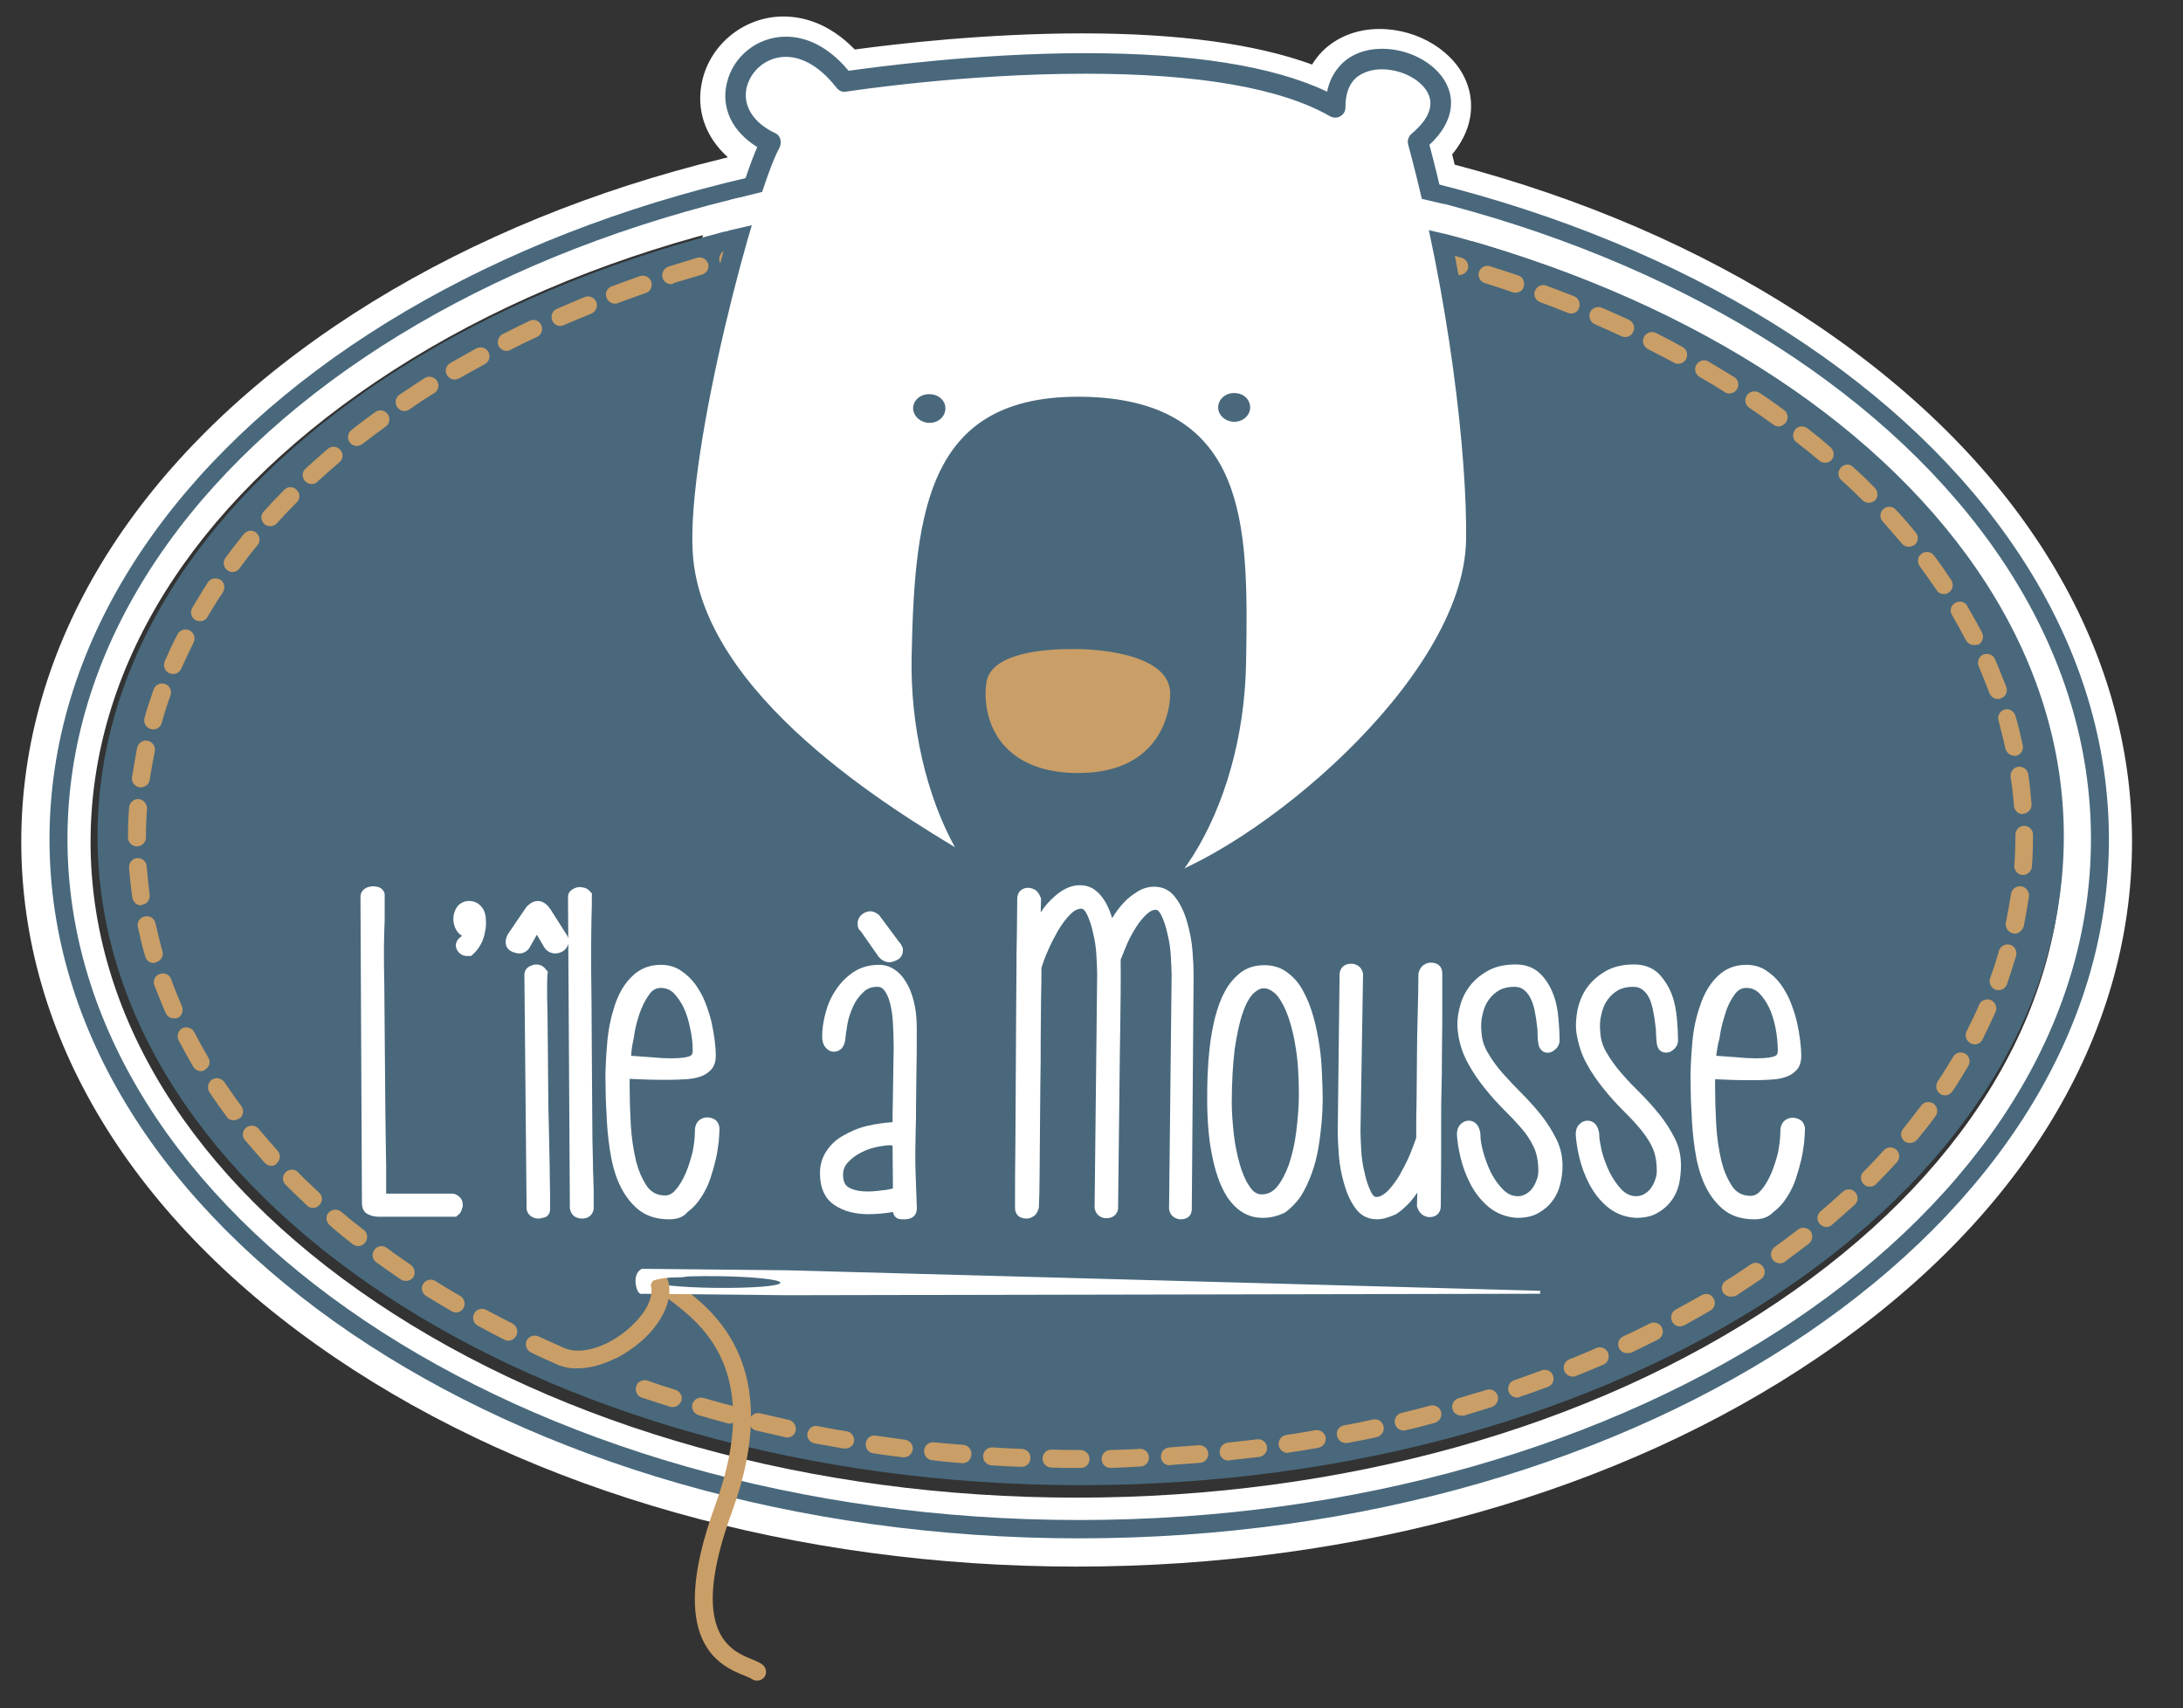 <?xml version="1.0" encoding="utf-8"?>
<!-- Generator: Adobe Illustrator 25.0.1, SVG Export Plug-In . SVG Version: 6.00 Build 0)  -->
<svg version="1.1" id="Calque_1" xmlns="http://www.w3.org/2000/svg" xmlns:xlink="http://www.w3.org/1999/xlink" x="0px" y="0px"
	 viewBox="0 0 595.3 465.8" style="enable-background:new 0 0 595.3 465.8;" xml:space="preserve">
<rect x="0" y="0" width="595.3" height="465.8" fill="#333333" stroke="none"/>
<style type="text/css">
	.st0{fill:#FFFFFF;}
	.st1{fill:#49687C;}
	.st2{fill:#CA9E67;}
	.st3{fill:#005B68;}
</style>
<g>
	<g>
		<g>
			<path class="st0" d="M293.6,420.2c-154.8,0-280.8-85.5-280.8-190.6c0-105.1,126-190.6,280.8-190.6
				c154.9,0,280.8,85.5,280.8,190.6C574.4,334.6,448.4,420.2,293.6,420.2z M293.6,43.8c-152.2,0-275.9,83.3-275.9,185.7
				c0,102.4,123.8,185.7,275.9,185.7c152.2,0,275.9-83.3,275.9-185.7C569.5,127.1,445.7,43.8,293.6,43.8z"/>
			<path class="st0" d="M293.6,427.2c-76.3,0-148.2-20.3-202.4-57.1C36.1,332.7,5.8,282.8,5.8,229.5c0-53.2,30.3-103.1,85.4-140.5
				c54.3-36.8,126.1-57.1,202.4-57.1c76.3,0,148.2,20.3,202.4,57.1c55.1,37.4,85.4,87.3,85.4,140.5c0,53.2-30.3,103.1-85.4,140.5
				C441.8,406.9,369.9,427.2,293.6,427.2z M293.6,50.8c-72.2,0-140.1,18.9-191.1,53.3c-50.2,33.8-77.8,78.3-77.8,125.5
				c0,47.1,27.6,91.7,77.8,125.5c51,34.3,118.9,53.3,191.1,53.3c72.2,0,140.1-18.9,191.1-53.3c50.2-33.8,77.8-78.3,77.8-125.5
				c0-47.1-27.6-91.7-77.8-125.5C433.7,69.7,365.8,50.8,293.6,50.8z"/>
		</g>
		<g>
			<g>
				<path class="st0" d="M289.4,250.1c-9.9,0-15-3.4-21.5-7.8l-2.1-1.4c-1.2-0.8-3.2-2-5.6-3.5c-20.3-12.2-74.1-44.5-76.6-85.9
					c-1.7-27.5,16-95.1,23.4-111.2c-6.9-4-10.1-10.2-8.6-16.9c1.6-7,8-12.1,15.3-12.1c4.2,0,10.5,1.7,16.8,9.4
					c6-0.9,34.5-4.8,64.9-4.8c29.6,0,52,3.7,66.7,10.9c0.5-3.3,1.7-6,3.8-8c2.6-2.6,6.3-4,10.6-4c7.8,0,15.2,4.4,17.4,10.3
					c1,2.9,1.7,8.5-5.3,14.8c11.1,41.9,15.9,85.1,15.6,107.8c-0.5,40.1-60.3,89.7-90.6,98.1C303.2,248.8,295.6,250.1,289.4,250.1z"
					/>
				<path class="st0" d="M289.4,257.1c-12,0-18.5-4.3-25.4-8.9l-2-1.4c-1.1-0.7-2.9-1.8-5.2-3.2l-0.2-0.1
					c-21.1-12.7-77.3-46.4-80-91.5C175,125.7,190,65.7,198.4,42.8c-6.1-5.5-8.7-13-6.9-20.8c2.3-10.1,11.6-17.5,22.1-17.5
					c5.1,0,12.3,1.6,19.5,9c11-1.5,35.7-4.4,62.1-4.4c26.3,0,47.3,2.9,62.6,8.5c0.8-1.3,1.7-2.5,2.8-3.6c3.9-3.9,9.4-6.1,15.6-6.1
					c10.7,0,20.8,6.3,23.9,15c1.2,3.2,2.8,10.9-4.1,19.2c10.6,41.4,15.1,83.6,14.8,105.9c-0.6,44.6-64.1,96-95.7,104.8
					C304.4,255.7,296.2,257.1,289.4,257.1z M213.6,18.5c-4,0-7.6,2.8-8.5,6.6c-1,4.5,2.3,7.5,5.3,9.2l5.5,3.2l-2.6,5.8
					c-7,15.4-24.3,81.5-22.8,107.9c2.3,37.7,53.8,68.7,73.2,80.3l0.2,0.1c2.4,1.5,4.3,2.6,5.6,3.5l2.1,1.4c6.2,4.1,9.9,6.6,17.7,6.6
					c5.5,0,12.5-1.2,22.1-3.9c27.8-7.7,85-54.9,85.5-91.4c0.3-22.1-4.4-64.6-15.4-105.9l-1.1-4.1l3.2-2.9c2.1-1.9,4.4-4.7,3.4-7.2
					c-1-2.7-5.6-5.7-10.8-5.7c-2.4,0-4.4,0.7-5.7,2c-1,1-1.6,2.3-1.8,4.1l-1.4,9.6l-8.7-4.3c-13.6-6.7-35-10.1-63.6-10.1
					c-29.9,0-58.4,4-63.8,4.7l-3.9,0.6l-2.5-3.1C221.4,20.8,217.4,18.5,213.6,18.5z"/>
			</g>
			<g>
				<path class="st0" d="M289.4,250.9c-10.2,0-15.4-3.5-22-7.9l-2.1-1.4c-1.2-0.8-3.1-1.9-5.6-3.4c-20.4-12.2-74.5-44.7-77-86.5
					c-1.7-27.5,15.5-93.5,23.1-110.9c-6.8-4.2-9.9-10.6-8.3-17.4c1.7-7.4,8.4-12.7,16.1-12.7c4.3,0,10.7,1.6,17.1,9.3
					c6.5-0.9,34.8-4.8,64.5-4.8c29.1,0,51.3,3.5,66,10.5c0.6-3,1.9-5.4,3.8-7.4c2.7-2.7,6.7-4.3,11.2-4.3c8.1,0,15.9,4.7,18.1,10.9
					c1.1,2.9,1.8,8.8-5.2,15.3c11.1,41.8,15.8,85,15.5,107.6c-0.5,40.5-60.7,90.4-91.2,98.9C303.3,249.5,295.6,250.9,289.4,250.9z
					 M213.6,12.3c-6.9,0-13,4.8-14.5,11.4c-1.4,6.3,1.6,12.1,8.2,16l0.6,0.4l-0.3,0.7c-7.2,15.8-24.9,83.7-23.3,110.8
					c2.5,41,56.1,73.1,76.2,85.2c2.5,1.5,4.4,2.7,5.6,3.5l2.1,1.4c6.4,4.3,11.4,7.6,21.1,7.6c6.1,0,13.6-1.3,23.8-4.1
					c30.1-8.3,89.5-57.5,90-97.3c0.3-22.5-4.5-65.8-15.6-107.6l-0.1-0.5l0.4-0.3c6.6-6,6-11.3,5.1-13.9c-2-5.6-9.1-9.8-16.6-9.8
					c-4.1,0-7.6,1.3-10.1,3.8c-1.9,1.9-3.1,4.5-3.5,7.6l-0.2,1.1l-1-0.5c-14.5-7.2-36.8-10.8-66.3-10.8c-30.4,0-59.3,4-64.7,4.8
					l-0.5,0.1l-0.3-0.4C223.7,13.9,217.6,12.3,213.6,12.3z"/>
				<path class="st0" d="M289.4,253.4c-10.9,0-16.7-3.9-23.4-8.3l-2.1-1.4c-1.2-0.8-3.1-1.9-5.5-3.4c-20.7-12.4-75.6-45.4-78.2-88.5
					c-1.7-27.7,14.7-90.5,22.5-110.1c-6.5-4.8-9.3-11.7-7.7-18.8c1.9-8.5,9.7-14.6,18.5-14.6c4.6,0,11.4,1.6,18.1,9.2
					c7.9-1.1,35.2-4.6,63.5-4.6c27.8,0,49.4,3.2,64.4,9.5c0.8-2.2,2-4.1,3.6-5.7c3.2-3.2,7.8-5,13-5c9.1,0,17.9,5.4,20.5,12.5
					c1.2,3.3,2.1,9.8-4.7,16.9c10.9,41.6,15.5,84.4,15.2,106.8c-0.3,25.3-22.1,50.4-35.1,63.2c-18.6,18.3-41.9,33.6-57.9,38
					C303.8,252,295.9,253.4,289.4,253.4z M213.6,14.8c-5.7,0-10.8,4-12.1,9.5c-1.2,5.2,1.3,9.9,7,13.2l2.6,1.5l-1.2,2.7
					c-7.1,15.7-24.7,82.9-23.1,109.6c2.4,39.7,55.2,71.3,75,83.3c2.5,1.5,4.5,2.7,5.7,3.5l2.1,1.4c6.3,4.2,10.8,7.2,19.7,7.2
					c5.8,0,13.2-1.3,23.1-4c15-4.2,37.2-18.7,55-36.2c12.3-12,32.9-35.6,33.2-58.7c0.3-22.3-4.4-65.3-15.5-106.9l-0.5-1.9l1.5-1.4
					c5.3-4.8,5.3-8.7,4.4-11.2c-1.7-4.6-7.9-8.2-14.2-8.2c-3.4,0-6.3,1.1-8.3,3.1c-1.5,1.5-2.5,3.6-2.8,6.2l-0.6,4.5l-4.1-2
					c-14.2-7-36.1-10.5-65.2-10.5c-30.2,0-58.9,4-64.4,4.8l-1.9,0.3l-1.2-1.5C222.4,16.2,217.1,14.8,213.6,14.8z"/>
			</g>
		</g>
	</g>
	<g>
		<path class="st1" d="M562.8,228.1c0,97.7-120,176.9-268.1,176.9c-148.1,0-268.1-79.2-268.1-176.9c0-97.7,120-176.9,268.1-176.9
			C442.7,51.2,562.8,130.4,562.8,228.1z"/>
		<path class="st1" d="M294.3,419.5c-154.9,0-280.8-85.5-280.8-190.6c0-105.1,126-190.6,280.8-190.6c154.9,0,280.8,85.5,280.8,190.6
			C575.1,333.9,449.1,419.5,294.3,419.5z M294.3,43.1c-152.2,0-275.9,83.3-275.9,185.7c0,102.4,123.8,185.7,275.9,185.7
			c152.2,0,275.9-83.3,275.9-185.7C570.2,126.4,446.4,43.1,294.3,43.1z"/>
		<g>
			<rect x="248.2" y="340.8" class="st1" width="85.6" height="17.7"/>
			<g>
				<path class="st1" d="M334.5,359.4h-87.2V340h87.2V359.4z M249,357.8h84v-16.1h-84V357.8z"/>
				<path class="st1" d="M335,359.9h-88.2v-20.3H335V359.9z M247.8,358.9H334v-18.3h-86.2V358.9z M333.4,358.3h-85v-17.1h85V358.3z
					 M249.5,357.3h83v-15.1h-83V357.3z"/>
			</g>
		</g>
		<g>
			<path class="st0" d="M103.4,330.2c-0.9,0-1.6-0.1-2.2-0.4c-0.6-0.3-0.8-0.8-0.8-1.6c-0.1-14-0.2-27.9-0.2-41.8
				c-0.1-13.8-0.1-27.8-0.2-41.8c0-0.5,0.2-0.8,0.6-0.9c0.4-0.2,0.8-0.3,1.2-0.3c0.4,0,0.7,0.1,1.1,0.2c0.3,0.1,0.5,0.3,0.6,0.7v5.3
				c0,1.3,0,2.6-0.1,4c0,1.4-0.1,2.9-0.1,4.4c0,3.4,0,7,0.1,10.9c0,3.9,0.1,7.8,0.1,11.9c0,4,0.1,8.1,0.1,12.1c0,4,0.1,7.9,0.1,11.6
				c0.1,5,0.1,9.5,0.2,13.5c0,4,0.1,7.1,0.1,9.2h19.5c0.3,0,0.6,0.1,0.9,0.4c0.3,0.3,0.4,0.6,0.4,1.1c0,0.2-0.1,0.5-0.2,0.8
				c-0.1,0.3-0.3,0.6-0.6,0.8H103.4z"/>
			<path class="st0" d="M124.4,331.8h-21c-1.2,0-2.1-0.2-2.9-0.6c-0.7-0.3-1.8-1.1-1.8-3.1l-0.4-83.5c0-1.1,0.6-2,1.6-2.5
				c1.1-0.5,2.3-0.5,3.3-0.2c0.9,0.3,1.5,1,1.7,1.9l0,0.4v5.3c0,1.3,0,2.6-0.1,4c0,1.4-0.1,2.8-0.1,4.4c0,3.4,0,7,0.1,10.9l0.2,24
				c0,4,0.1,7.9,0.1,11.6c0.1,5,0.1,9.5,0.2,13.5c0,3.1,0,5.6,0,7.6h17.9c0.5,0,1.2,0.1,2,0.8c0.7,0.6,1,1.4,1,2.3
				c0,0.4-0.1,0.8-0.3,1.3c-0.2,0.7-0.6,1.2-1.2,1.6L124.4,331.8z M102,328.5c0,0,0.1,0,0.2,0v-1.4c0-2.1,0-5.2-0.1-9.2
				c0-4-0.1-8.5-0.2-13.5c0-3.7,0-7.5-0.1-11.6l-0.2-23.8c0-4-0.1-7.7-0.1-11.1c0-1.5,0-3,0.1-4.4c0-1.4,0.1-2.7,0.1-4v-4.5
				c-0.1,0-0.2,0-0.3,0l0.4,83.1C102,328.5,102,328.5,102,328.5z"/>
		</g>
		<g>
			<path class="st0" d="M126.6,256.9c0.9-0.6,1.5-1.5,1.7-2.8c-0.8,0-1.4-0.2-1.9-0.7c-0.5-0.5-0.8-1.1-1-1.8
				c-0.2-0.9-0.2-1.9,0.2-2.8c0.4-0.9,1.1-1.5,2.1-1.6c0.6-0.1,1.2,0,1.7,0.3c0.5,0.3,0.9,0.8,1.2,1.5c0.2,0.4,0.3,1,0.3,1.9
				c0.1,0.9,0,1.8-0.2,2.9c-0.2,0.9-0.4,1.8-0.9,2.7c-0.5,0.9-1.1,1.7-1.9,2.4c-0.7,0.3-1.2,0.2-1.6-0.3c-0.3-0.3-0.5-0.6-0.5-0.9
				C126,257.5,126.2,257.1,126.6,256.9z"/>
			<path class="st0" d="M127.3,260.7c-0.8,0-1.5-0.3-2.1-0.9c-0.7-0.7-0.9-1.5-0.9-2c0-0.5,0.2-1.4,1.2-2.2c0.1-0.1,0.3-0.2,0.5-0.4
				c-0.3-0.2-0.6-0.4-0.8-0.6c-0.7-0.7-1.2-1.6-1.4-2.6c-0.3-1.2-0.2-2.5,0.3-3.7c0.6-1.5,1.8-2.4,3.4-2.6c0.2,0,0.4,0,0.5,0
				c0.8,0,1.5,0.2,2.2,0.6c0.8,0.5,1.5,1.3,1.9,2.3c0.2,0.6,0.4,1.3,0.4,2.4c0.1,1,0,2.2-0.3,3.4c-0.2,1-0.5,2.1-1.1,3.1
				c-0.5,1-1.3,2-2.3,2.9l-0.2,0.2l-0.3,0.1C128.2,260.7,127.8,260.7,127.3,260.7z M128.1,248.8c-0.6,0.1-0.8,0.3-1,0.6
				c-0.2,0.6-0.3,1.2-0.1,1.8c0.1,0.5,0.3,0.8,0.5,1c0.1,0.1,0.3,0.3,0.7,0.3h1.2c0-0.5,0.1-0.9,0-1.3c-0.1-1-0.2-1.4-0.2-1.5
				c-0.1-0.2-0.3-0.6-0.5-0.7C128.5,248.8,128.3,248.8,128.1,248.8z"/>
		</g>
		<g>
			<path class="st0" d="M144.6,248.5c0.7-0.8,1.4-1.2,2-1.2c0.7,0,1.4,0.6,2.1,1.7l4.2,6.6c0.3,0.4,0.5,0.7,0.5,1
				c0,0.5-0.2,0.9-0.6,1.3c-0.4,0.3-0.9,0.5-1.4,0.5c-0.7,0-1.2-0.3-1.6-0.9l-3.4-5.8l-3.5,6.1c-0.3,0.5-0.7,0.7-1.2,0.7
				c-0.4,0-0.8-0.1-1.3-0.4c-0.5-0.2-0.8-0.6-0.8-1.1c0-0.5,0.2-1,0.5-1.5L144.6,248.5z M148.2,329.6c0,0.3-0.1,0.6-0.4,0.8
				c-0.3,0.2-0.6,0.3-1,0.3c-0.3,0-0.7-0.1-1-0.3c-0.3-0.2-0.5-0.5-0.6-1l-0.6-63.7c0-0.5,0.4-0.8,1.1-1c0.7-0.2,1.4,0,2,0.7
				c-0.1,0.5-0.1,1.7-0.1,3.7c0,2,0,4.5,0.1,7.4c0,2.9,0.1,6.2,0.1,9.8c0,3.6,0.1,7.3,0.1,11.1c0,3.8,0.1,7.5,0.2,11.1
				c0.1,3.6,0.1,6.9,0.2,9.9c0,2.9,0.1,5.4,0.1,7.5C148.2,327.8,148.2,329.1,148.2,329.6z"/>
			<path class="st0" d="M146.8,332.3c-0.6,0-1.3-0.2-1.8-0.5c-0.5-0.3-1.2-0.9-1.4-2.1l0-0.2l-0.6-63.7c0-0.6,0.2-2,2.2-2.6
				c0.3-0.1,0.7-0.2,1-0.2c0.7,0,1.8,0.2,2.7,1.4l0.5,0.6l-0.1,0.7c0,0.2-0.1,0.8-0.1,3.4c0,2,0,4.5,0.1,7.4c0,2.9,0.1,6.2,0.1,9.8
				l0.1,11.1c0,3.8,0.1,7.5,0.2,11.1c0.1,3.6,0.1,6.9,0.2,9.9c0,2.9,0.1,5.4,0.1,7.5v3.9c0,0.9-0.4,1.6-1.2,2.1
				C148,332.1,147.4,332.3,146.8,332.3z M141.6,260c-0.6,0-1.3-0.2-2-0.5c-1.1-0.5-1.7-1.4-1.7-2.6c0-0.7,0.2-1.5,0.7-2.3l4.9-7.2
				c1.1-1.2,2.1-1.7,3.2-1.7c1.9,0,3.1,1.8,3.5,2.4l4.2,6.6c0.4,0.6,0.7,1.2,0.7,1.9c0,1-0.5,1.9-1.3,2.6c-0.7,0.5-1.5,0.8-2.4,0.8
				c-1.2,0-2.3-0.6-3-1.7l-2-3.4l-2.1,3.7C143.6,259.5,142.7,260,141.6,260z M141.6,256.8v1.6V256.8
				C141.6,256.8,141.6,256.8,141.6,256.8z M141.1,256.6c0.2,0.1,0.3,0.1,0.4,0.1l3.3-5.8l-3.6,5.4
				C141.2,256.4,141.2,256.5,141.1,256.6z M146.8,249.2l4.3,7.4c0.1,0.2,0.3,0.1,0.5,0c0,0,0,0,0-0.1l-4.2-6.7
				C147.1,249.5,147,249.3,146.8,249.2z"/>
		</g>
		<g>
			<path class="st0" d="M160.3,329.5c-0.2,0.8-0.7,1.2-1.6,1.2c-0.4,0-0.7-0.1-1.1-0.3c-0.3-0.2-0.5-0.6-0.6-1.1l-0.4-84.7
				c0-0.3,0.1-0.5,0.4-0.8c0.3-0.2,0.7-0.4,1.1-0.4c0.2,0,0.5,0.1,0.8,0.2c0.3,0.1,0.6,0.3,0.8,0.5c0,1.7,0,3.8-0.1,6.1
				c0,2.3-0.1,4.9-0.1,7.6c0,4.5,0,9.4,0.1,14.6c0,5.3,0.1,10.6,0.1,16c0,5.4,0.1,10.5,0.1,15.5c0,5,0.1,9.4,0.2,13.3
				c0,1.3,0,2.7,0.1,4c0,1.3,0.1,2.5,0.1,3.7c0,1.1,0,2.1,0,2.9C160.3,328.7,160.3,329.3,160.3,329.5z"/>
			<path class="st0" d="M158.7,332.3c-0.7,0-1.3-0.2-1.9-0.5c-0.5-0.3-1.2-1-1.4-2.3l0-0.2l-0.5-84.7c0-0.5,0.1-1.3,1.1-2
				c0.6-0.4,1.3-0.7,2.1-0.7c0.4,0,0.8,0.1,1.3,0.2c0.7,0.2,1.2,0.6,1.6,1.1l0.4,0.4v0.6c0,1.7,0,3.8-0.1,6.1c0,2.3-0.1,4.9-0.1,7.6
				c0,4.5,0,9.3,0.1,14.6l0.2,31.5c0,5,0.1,9.4,0.2,13.2c0,1.3,0,2.6,0.1,3.9c0,1.3,0.1,2.6,0.1,3.7l0,4.9
				C161.6,331.4,160.4,332.3,158.7,332.3z M158.7,329.1C158.7,329.1,158.7,329.1,158.7,329.1l0-4.2c0-1.1,0-2.3-0.1-3.6
				c0-0.2,0-0.5,0-0.7L158.7,329.1z M158.2,245.1l0,2C158.2,246.4,158.2,245.7,158.2,245.1C158.2,245.1,158.2,245.1,158.2,245.1z"/>
		</g>
		<g>
			<path class="st0" d="M167,303.6c-0.1-1-0.1-2.3-0.2-4c0-1.7-0.1-3.5-0.1-5.6c0-3,0.2-6.2,0.5-9.6c0.3-3.4,1-6.6,2-9.5
				c1-2.9,2.3-5.4,4.1-7.3c1.8-1.9,4.1-2.9,6.9-2.9c1.7,0,3.3,0.4,4.6,1.3c1.4,0.9,2.5,2,3.5,3.3c1,1.3,1.8,2.9,2.5,4.6
				c0.7,1.7,1.2,3.4,1.6,5.1c0.4,1.7,0.7,3.3,0.9,4.9c0.2,1.6,0.3,2.9,0.3,4c0,1.2-0.3,2.1-0.8,2.8c-0.6,0.7-1.4,1.2-2.4,1.5
				c-1,0.3-2.2,0.5-3.5,0.7c-1.3,0.1-2.8,0.1-4.3,0.1c-1.7,0-3.6,0-5.7-0.1c-2.1-0.1-4.3-0.1-6.5-0.2c-0.1,0.6-0.1,1.2-0.1,1.9
				c0,0.6,0,1.3,0,1.9c0,3.2,0.1,6.6,0.3,10.3c0.2,3.7,0.7,7,1.5,10.2c0.7,3.1,1.9,5.7,3.4,7.8c1.5,2.1,3.6,3.1,6.2,3.1
				c1.5,0,2.9-0.7,4.1-2.1c1.2-1.4,2.2-3,3.1-5c0.9-2,1.5-4,2-6.2c0.5-2.2,0.7-4.2,0.7-5.9c0-1.4,0.6-2.1,1.8-2.1
				c0.4,0,0.8,0.1,1.2,0.4c0.3,0.3,0.5,0.7,0.5,1.2c0,0.7-0.1,1.8-0.2,3.3c-0.2,1.4-0.4,3-0.8,4.6c-0.4,1.7-0.9,3.4-1.5,5.1
				c-0.6,1.7-1.4,3.3-2.3,4.8c-0.9,1.5-2,2.7-3.3,3.6c-1.3,0.9-2.7,1.4-4.4,1.4c-3.1,0-5.6-0.8-7.6-2.5c-2-1.6-3.5-3.8-4.6-6.4
				c-1.1-2.6-1.9-5.6-2.4-8.8C167.4,310,167.1,306.8,167,303.6z M180.1,267.8c-1.8,0-3.3,0.8-4.4,2.4c-1.2,1.6-2.1,3.5-2.9,5.8
				c-0.8,2.2-1.3,4.6-1.7,7.1c-0.4,2.5-0.6,4.6-0.8,6.4c2.5,0.2,4.9,0.4,7,0.5c2.1,0.2,4,0.3,5.6,0.3c2.6,0,4.4-0.2,5.7-0.7
				c1.2-0.5,1.9-1.5,1.9-3c0-2.1-0.2-4.2-0.7-6.5c-0.4-2.2-1.1-4.2-2-6c-0.9-1.8-1.9-3.3-3.2-4.5
				C183.3,268.4,181.8,267.8,180.1,267.8z"/>
			<path class="st0" d="M182.5,332.5c-3.5,0-6.3-0.9-8.6-2.8c-2.1-1.8-3.8-4.1-5.1-7c-1.2-2.7-2-5.8-2.5-9.2
				c-0.5-3.3-0.8-6.6-0.9-9.9c-0.1-0.9-0.1-2.3-0.2-4c0-1.7-0.1-3.6-0.1-5.6c0-3,0.2-6.3,0.5-9.8c0.3-3.5,1-6.8,2-9.9
				c1-3.1,2.5-5.8,4.5-7.8c2.1-2.2,4.8-3.4,8.1-3.4c2,0,3.9,0.5,5.5,1.6c1.5,1,2.8,2.2,3.9,3.7c1,1.4,2,3.1,2.7,4.9
				c0.7,1.8,1.3,3.6,1.7,5.3c0.4,1.8,0.7,3.5,0.9,5.1c0.2,1.7,0.3,3,0.3,4.1c0,1.6-0.4,2.9-1.2,3.8c-0.8,0.9-1.8,1.6-3.1,2
				c-1.1,0.4-2.4,0.6-3.9,0.7c-2.9,0.2-6.2,0.2-10.3,0.1l-5-0.2c0,0.1,0,0.1,0,0.2v1.9c0,3.1,0.1,6.6,0.3,10.2
				c0.2,3.6,0.7,6.9,1.4,9.9c0.7,2.9,1.8,5.3,3.1,7.2c1.2,1.6,2.8,2.4,4.9,2.4c1,0,2-0.5,2.8-1.5c1.1-1.2,2-2.8,2.8-4.6
				c0.8-1.9,1.4-3.9,1.9-5.9c0.4-2.1,0.6-4,0.6-5.6c0-2.7,1.8-3.7,3.4-3.7c0.8,0,1.6,0.3,2.2,0.7c0.7,0.6,1.1,1.5,1.1,2.5
				c0,0.8-0.1,1.9-0.2,3.4c-0.2,1.5-0.4,3.1-0.8,4.8c-0.4,1.7-0.9,3.5-1.5,5.3c-0.6,1.8-1.5,3.6-2.5,5.1c-1,1.6-2.3,3-3.7,4
				C186.3,332,184.5,332.5,182.5,332.5z M193.1,308.1c0,0,0,0.2,0,0.5c0,1.8-0.2,3.9-0.7,6.2c-0.5,2.3-1.2,4.5-2.1,6.6
				c-0.9,2.1-2.1,3.9-3.4,5.4c-1.1,1.3-2.4,2.1-3.8,2.4c1-0.1,1.9-0.5,2.7-1c1.1-0.8,2.1-1.9,2.9-3.2c0.9-1.4,1.6-2.9,2.1-4.5
				c0.6-1.7,1.1-3.3,1.4-4.9c0.4-1.6,0.6-3.1,0.8-4.5c0.1-1.4,0.2-2.4,0.2-3.1C193.3,308.1,193.2,308.1,193.1,308.1z M175.8,267.7
				c-0.4,0.3-0.8,0.6-1.2,1.1c-1.6,1.7-2.9,4-3.8,6.7c-0.9,2.8-1.6,5.9-1.9,9.2c-0.3,3.3-0.5,6.5-0.5,9.4c0,2,0,3.9,0.1,5.6
				c0,1.6,0.1,2.9,0.2,3.9c0.1,3.2,0.4,6.4,0.8,9.5c0.5,3.1,1.2,5.9,2.3,8.4c0.3,0.6,0.5,1.1,0.8,1.7c-0.9-1.7-1.6-3.6-2.1-5.8
				c-0.8-3.2-1.3-6.7-1.5-10.4c-0.2-3.7-0.3-7.2-0.3-10.4v-1.9c0-0.7,0-1.4,0.1-2.1l0.2-1.5l2.4,0.1l-2.8-0.2l0.1-1.6
				c0.2-1.8,0.4-4,0.8-6.5c0.4-2.5,1-5,1.8-7.3c0.8-2.4,1.8-4.5,3.1-6.2C174.8,268.6,175.3,268.1,175.8,267.7z M192.1,286.8
				c-0.1,1.8-0.9,3.2-2.3,4c0.1,0,0.1,0,0.2-0.1c0.7-0.2,1.3-0.6,1.6-1c0.3-0.4,0.5-1,0.5-1.8C192.1,287.6,192.1,287.2,192.1,286.8z
				 M172.1,287.9l5.4,0.4c2.1,0.2,3.9,0.3,5.5,0.3c2.9,0,4.4-0.3,5.1-0.6c0.4-0.2,0.8-0.4,0.8-1.5c0-1.9-0.2-4-0.7-6.1
				c-0.4-2.1-1-4-1.8-5.7c-0.8-1.6-1.7-2.9-2.8-4c-1-0.9-2.1-1.3-3.4-1.3c-1.3,0-2.3,0.6-3.1,1.7c-1.1,1.5-2,3.3-2.7,5.3
				c-0.7,2.1-1.3,4.4-1.6,6.8C172.4,284.9,172.2,286.5,172.1,287.9z"/>
		</g>
		<g>
			<path class="st0" d="M244.8,328.6c-2.9,0.6-5.5,0.9-8,0.9c-3.3,0-6.1-0.7-8.3-2.1c-2.2-1.4-3.3-3.9-3.3-7.4
				c0-1.9,0.5-3.6,1.5-5.1c1-1.5,2.3-2.8,4.1-3.8c1.7-1.1,3.8-1.9,6.3-2.5c2.4-0.6,5.1-0.9,8.1-1c0-0.7,0-1.9,0.1-3.4
				c0-1.6,0.1-3.4,0.1-5.4c0-2,0.1-4.2,0.1-6.5c0-2.3,0.1-4.5,0.1-6.7c0-2.3-0.1-4.6-0.2-6.8c-0.1-2.2-0.4-4.1-0.9-5.8
				c-0.5-1.7-1.1-3.1-1.9-4.1c-0.8-1-1.8-1.5-3.1-1.5c-2,0-3.6,0.6-4.9,1.8c-1.3,1.2-2.4,2.6-3.2,4.3c-0.8,1.7-1.4,3.5-1.7,5.3
				c-0.3,1.8-0.5,3.3-0.6,4.5c-0.1,1.2-0.6,1.8-1.5,1.8c-0.4,0-0.7-0.2-1.1-0.6c-0.3-0.4-0.5-1.1-0.5-2c0-1.8,0.3-3.7,0.8-5.9
				c0.6-2.1,1.4-4,2.6-5.8c1.2-1.8,2.6-3.3,4.3-4.5c1.7-1.2,3.8-1.8,6.1-1.8c1.4,0,2.7,0.4,3.8,1.3c1.1,0.9,2,2,2.8,3.5
				c0.7,1.5,1.3,3.2,1.6,5.2c0.3,1.9,0.5,4,0.5,6.2c0,4.5,0,8.5-0.1,11.8c0,3.3-0.1,6.2-0.1,8.8c0,2.5,0,4.8-0.1,6.8
				c0,2-0.1,4-0.1,5.9c0,2,0,4.1,0.1,6.5c0.1,2.3,0.2,5,0.3,8.3c0,1.4-0.6,2.1-1.8,2.1c-0.5,0-1,0-1.3-0.1
				C245.2,330.8,245,330,244.8,328.6z M228.2,320.3c0,2.4,0.8,4,2.4,4.9c1.6,0.9,3.4,1.3,5.5,1.3c1.4,0,3-0.1,4.7-0.3
				c1.7-0.2,3.1-0.5,4.3-0.9l-0.1-14.4c-1.6-0.3-3.3-0.2-5.3,0.1c-2,0.3-3.8,0.9-5.5,1.8c-1.7,0.8-3.1,1.9-4.3,3.2
				C228.8,317.3,228.2,318.7,228.2,320.3z M235.5,252c-0.1-0.4,0.1-0.8,0.5-1.1c0.4-0.4,0.8-0.6,1.4-0.7c0.3,0,0.7,0.2,1.2,0.5
				l5.4,7.3c0.2,0.2,0.4,0.5,0.6,0.9c0.1,0.5-0.1,1-0.5,1.3c-0.4,0.3-0.9,0.5-1.4,0.6c-0.3,0-0.6-0.1-0.8-0.2
				c-0.3-0.1-0.5-0.3-0.8-0.6l-5.1-7.3C235.6,252.6,235.5,252.4,235.5,252z"/>
			<path class="st0" d="M246.8,332.5c-0.7,0-1.2,0-1.6-0.1c-1-0.2-1.5-1-1.7-1.9c-2.3,0.4-4.6,0.6-6.7,0.6c-3.6,0-6.7-0.8-9.1-2.4
				c-2.7-1.7-4.1-4.7-4.1-8.8c0-2.2,0.6-4.2,1.7-5.9c1.1-1.7,2.6-3.2,4.6-4.3c1.9-1.1,4.1-2.1,6.7-2.7c2.1-0.5,4.4-0.8,6.8-1
				c0-0.6,0-1.2,0-1.9c0-1.6,0.1-3.4,0.1-5.4l0.1-6.5c0-2.3,0.1-4.5,0.1-6.6c0-2.3-0.1-4.5-0.2-6.6c-0.1-2.1-0.4-3.9-0.8-5.5
				c-0.4-1.5-0.9-2.6-1.6-3.5c-0.5-0.6-1-0.9-1.8-0.9c-1.5,0-2.8,0.4-3.8,1.4c-1.2,1.1-2.1,2.3-2.8,3.8c-0.7,1.6-1.3,3.2-1.6,4.9
				c-0.3,1.7-0.5,3.2-0.6,4.3c-0.4,3.1-2.5,3.3-3.1,3.3c-0.6,0-1.5-0.2-2.3-1.2c-0.6-0.7-0.9-1.7-0.9-3c0-1.9,0.3-4,0.9-6.3
				c0.6-2.3,1.5-4.4,2.8-6.3c1.3-2,2.9-3.6,4.8-4.9c2-1.3,4.3-2,7-2c1.8,0,3.4,0.6,4.8,1.7c1.3,1,2.3,2.4,3.2,4.1
				c0.8,1.6,1.4,3.5,1.8,5.6c0.4,2,0.5,4.2,0.5,6.5c0,4.5,0,8.5-0.1,11.8c0,3.3-0.1,6.2-0.1,8.7c0,2.5,0,4.8-0.1,6.8
				c0,2-0.1,3.9-0.1,5.9c0,2,0,4.1,0.1,6.4c0.1,2.3,0.2,5,0.3,8.2C250.3,331.6,248.5,332.5,246.8,332.5z M246.5,329.3
				c0.2,0,0.4,0,0.5,0c0,0,0-0.2,0-0.5c-0.1-2.4-0.2-4.5-0.3-6.5l0,4.2l-0.5,0.2l0.2,1.8C246.5,328.8,246.5,329.1,246.5,329.3z
				 M242.8,312.3c-0.9,0-1.8,0.1-2.8,0.3c-1.8,0.3-3.5,0.8-5,1.6c-1.5,0.7-2.8,1.7-3.8,2.8c-0.9,1-1.3,2.1-1.3,3.3
				c0,2.4,0.9,3.1,1.5,3.5c2.3,1.3,5.4,1.3,9.2,0.8c1.1-0.1,2.1-0.3,2.9-0.5l-0.1-11.7C243.2,312.4,243,312.3,242.8,312.3z
				 M231,312.8c-1.3,0.9-2.3,1.9-3,3c0,0,0,0.1,0,0.1c0.2-0.4,0.5-0.7,0.8-1C229.5,314.1,230.2,313.5,231,312.8z M244.8,309.2
				c0.2,0,0.4,0,0.5,0.1l1.3,0.2c0-0.1,0-0.2,0-0.3l-1.5,0C245,309.2,244.9,309.2,244.8,309.2z M228,278.4c-0.1,0.6-0.2,1.2-0.3,1.8
				c0.1-0.5,0.2-1.1,0.3-1.7C228,278.5,228,278.5,228,278.4z M242.7,262.4h-0.1c-0.5,0-1-0.1-1.4-0.3c-0.5-0.2-1-0.5-1.5-1.1
				l-0.1-0.1l-4.9-7c-0.4-0.3-0.8-0.8-0.8-1.8c-0.1-0.9,0.2-1.8,0.9-2.5c0.6-0.6,1.4-1,2.3-1.1l0.2,0c0.6,0,1.3,0.2,2.1,0.8l0.3,0.2
				l5.5,7.4c0.4,0.4,0.6,0.8,0.9,1.4l0.1,0.4c0.1,1.1-0.2,2.1-1.1,2.8C244.3,262,243.6,262.3,242.7,262.4L242.7,262.4z M242.1,259
				c0.1,0.1,0.2,0.2,0.2,0.2c0,0,0.1,0,0.1,0c0.1,0,0.2,0,0.2-0.1l-0.1-0.1l-5.2-7c-0.1,0-0.1-0.1-0.1-0.1c0,0,0,0-0.1,0L242.1,259z
				"/>
		</g>
		<g>
			<path class="st0" d="M332.1,314.6c-0.4-2.3-0.8-4.7-1-7.2c-0.2-2.4-0.3-4.9-0.3-7.4c0-1.9,0-4.2,0.1-6.6c0.1-2.5,0.3-5.1,0.6-7.7
				c0.3-2.6,0.8-5.2,1.4-7.7c0.6-2.5,1.5-4.7,2.5-6.7c1-2,2.3-3.6,3.8-4.8c1.5-1.2,3.4-1.8,5.6-1.8c2.1,0,3.9,0.6,5.5,1.8
				c1.5,1.2,2.8,2.7,3.9,4.7c1.1,1.9,1.9,4.1,2.5,6.6c0.6,2.4,1.1,4.9,1.5,7.5c0.4,2.6,0.6,5.1,0.7,7.6c0.1,2.5,0.2,4.7,0.2,6.7
				c0,1.9-0.1,4-0.3,6.3c-0.2,2.3-0.5,4.5-0.9,6.9c-0.4,2.3-1,4.5-1.8,6.6c-0.8,2.1-1.7,4-2.8,5.7c-1.1,1.7-2.4,3-3.9,4
				c-1.5,1-3.2,1.5-5.2,1.5c-1.8,0-3.4-0.4-4.8-1.3c-1.4-0.9-2.6-2.1-3.6-3.6c-1-1.5-1.8-3.2-2.4-5.1
				C333,318.6,332.5,316.6,332.1,314.6z M344.1,327.4c2.1,0,3.9-0.9,5.3-2.6c1.5-1.7,2.7-4,3.6-6.7c0.9-2.8,1.6-5.9,2.1-9.3
				c0.5-3.4,0.7-6.8,0.7-10.3c0-5.4-0.3-10-1-13.9c-0.7-3.8-1.5-7-2.6-9.5c-1-2.5-2.2-4.3-3.6-5.5c-1.3-1.2-2.6-1.8-4-1.8
				c-1.3,0-2.7,0.6-3.9,1.9c-1.3,1.3-2.4,3.2-3.3,5.9c-0.9,2.7-1.7,6.1-2.3,10.3c-0.6,4.2-0.8,9.2-0.8,15c0,2.4,0.2,5.1,0.5,8.2
				c0.3,3.1,0.9,6,1.6,8.7c0.8,2.7,1.7,5,3,6.8C340.6,326.5,342.2,327.4,344.1,327.4z"/>
			<path class="st0" d="M344.4,332.1c-2.1,0-4-0.5-5.7-1.6c-1.6-1-2.9-2.4-4-4c-1-1.6-1.9-3.4-2.6-5.5c-0.7-2-1.2-4-1.6-6.1
				c-0.5-2.4-0.8-4.8-1-7.3c-0.2-2.5-0.3-5-0.3-7.6c0-2,0-4.2,0.1-6.7c0.1-2.5,0.3-5.2,0.6-7.8c0.3-2.7,0.8-5.4,1.4-7.9
				c0.7-2.6,1.5-5,2.6-7c1.1-2.2,2.6-3.9,4.3-5.3c1.8-1.4,4-2.1,6.6-2.1c2.5,0,4.6,0.7,6.4,2.1c1.7,1.3,3.2,3,4.3,5.2
				c1.1,2,2,4.4,2.7,6.9c0.7,2.5,1.2,5.1,1.6,7.7c0.4,2.6,0.6,5.2,0.7,7.8c0.1,2.5,0.2,4.8,0.2,6.8c0,1.9-0.1,4.1-0.3,6.4
				c-0.2,2.3-0.5,4.7-0.9,7c-0.4,2.4-1,4.7-1.8,6.9c-0.8,2.2-1.8,4.3-2.9,6.1c-1.2,1.8-2.7,3.3-4.3,4.5
				C348.7,331.5,346.7,332.1,344.4,332.1z M345.5,266.3c1.5,0.2,2.9,0.9,4.2,2.1c1.5,1.4,2.8,3.3,4,6.1c1.1,2.6,2,5.9,2.7,9.9
				c0.7,3.9,1,8.7,1,14.1c0,3.4-0.2,7-0.7,10.5c-0.5,3.5-1.2,6.8-2.2,9.6c-1,3-2.3,5.4-3.9,7.3c-0.9,1-1.9,1.8-3,2.4
				c0.3-0.2,0.7-0.3,1-0.6c1.3-0.9,2.5-2.1,3.4-3.5c1-1.6,1.9-3.4,2.6-5.4c0.7-2.1,1.3-4.2,1.7-6.4c0.4-2.2,0.7-4.5,0.9-6.7
				c0.2-2.2,0.3-4.3,0.3-6.2c0-2-0.1-4.2-0.2-6.6c-0.1-2.4-0.3-4.9-0.7-7.4c-0.4-2.5-0.9-5-1.5-7.4c-0.6-2.3-1.4-4.4-2.4-6.2
				c-0.9-1.7-2.1-3.1-3.4-4.1C348.2,266.9,347,266.4,345.5,266.3z M343,266.5c-1,0.2-1.9,0.6-2.8,1.3c-1.3,1.1-2.5,2.5-3.4,4.2
				c-1,1.9-1.7,4-2.3,6.4c-0.6,2.4-1.1,4.9-1.4,7.5c-0.3,2.6-0.5,5.1-0.6,7.6c-0.1,2.5-0.1,4.7-0.1,6.6c0,2.5,0.1,5,0.3,7.3
				c0.2,2.4,0.5,4.7,0.9,7c0.4,1.9,0.9,3.8,1.5,5.7c0.6,1.8,1.3,3.4,2.2,4.7c0.3,0.4,0.6,0.8,0.9,1.2c-0.1-0.1-0.2-0.2-0.3-0.4
				c-1.3-2-2.4-4.5-3.2-7.3c-0.8-2.8-1.3-5.8-1.7-8.9c-0.3-3.1-0.5-5.9-0.5-8.4c0-5.8,0.3-10.9,0.9-15.2c0.6-4.3,1.4-7.8,2.3-10.6
				c1-2.9,2.2-5.1,3.7-6.5C340.7,267.5,341.8,266.8,343,266.5z M344.6,269.5c-0.9,0-1.8,0.5-2.8,1.4c-1.1,1.1-2.1,2.9-2.9,5.3
				c-0.9,2.5-1.6,5.9-2.2,9.9c-0.5,4.1-0.8,9-0.8,14.7c0,2.3,0.2,5,0.5,8c0.3,3,0.9,5.8,1.6,8.4c0.7,2.5,1.6,4.7,2.8,6.4
				c1.2,1.9,2.5,2.1,3.3,2.1c1.6,0,3-0.7,4.1-2c1.3-1.6,2.4-3.7,3.3-6.2c0.9-2.7,1.6-5.7,2-9c0.4-3.4,0.7-6.7,0.7-10
				c0-5.3-0.3-9.8-1-13.6c-0.6-3.7-1.5-6.8-2.5-9.2c-1-2.3-2-3.9-3.1-4.9C346.5,269.9,345.6,269.5,344.6,269.5z"/>
		</g>
		<g>
			<path class="st0" d="M369.3,308.6c0,1.2,0.1,2.9,0.2,5.1c0.2,2.2,0.4,4.3,0.9,6.5c0.4,2.1,1.1,4,1.9,5.6c0.8,1.6,1.8,2.3,3,2.3
				c1.4,0,2.8-0.7,4.1-2c1.3-1.3,2.5-2.9,3.6-4.8c1.1-1.9,2.1-3.8,2.9-5.8c0.8-2,1.4-3.6,1.8-4.9c0-3.4,0-7,0.1-10.8
				c0-3.8,0.1-7.6,0.1-11.5c0-3.9,0.1-7.7,0.2-11.6c0.1-3.8,0.2-7.5,0.2-11.1c0.2-0.5,0.4-0.9,0.7-1.2c0.3-0.2,0.7-0.3,1-0.3
				c1,0,1.5,0.4,1.5,1.3c0,4.9,0,9.2-0.1,12.9c0,3.6-0.1,6.9-0.1,10c0,3,0,5.9-0.1,8.6c-0.1,2.7-0.1,5.6-0.1,8.7
				c0,3.1,0,6.5-0.1,10.2c0,3.7-0.1,8.2-0.1,13.3c0,0.9-0.4,1.4-1.3,1.4c-0.4,0-0.7-0.1-1.1-0.4c-0.3-0.3-0.6-0.7-0.7-1.2l0.2-10.5
				c-0.5,1.4-1.2,2.8-2,4.3c-0.8,1.5-1.8,2.8-2.9,4.1c-1.1,1.2-2.3,2.3-3.5,3.1c-1.3,0.8-2.6,1.2-4.1,1.3c-2,0-3.5-0.8-4.7-2.6
				c-1.2-1.7-2.1-3.7-2.8-6.1c-0.7-2.4-1.1-4.8-1.3-7.4c-0.2-2.5-0.3-4.6-0.3-6.3l0.5-43c0.1-0.8,0.6-1.2,1.6-1.2
				c0.4,0,0.7,0.1,1,0.3c0.3,0.2,0.5,0.6,0.6,1.1L369.3,308.6z"/>
			<path class="st0" d="M375.5,332.5L375.5,332.5c-2.5,0-4.6-1.1-6-3.2c-1.3-1.8-2.3-4.1-3-6.6c-0.7-2.5-1.2-5-1.4-7.7
				c-0.2-2.6-0.3-4.7-0.3-6.4l0.5-43c0.1-1.4,1-2.8,3.2-2.8c0.7,0,1.3,0.2,1.9,0.6c0.5,0.3,1.1,1,1.3,2.2l0,0.1v0.1l-0.7,42.8
				c0,1.2,0.1,2.8,0.2,4.9c0.1,2.1,0.4,4.2,0.9,6.2c0.4,2,1,3.7,1.7,5.2c0.7,1.5,1.3,1.5,1.5,1.5c1,0,1.9-0.5,3-1.5
				c1.2-1.2,2.3-2.7,3.4-4.5c1-1.8,2-3.7,2.8-5.6c0.7-1.8,1.3-3.3,1.7-4.5c0-3.3,0-6.9,0.1-10.6l0.1-11.5c0-3.9,0.1-7.7,0.2-11.6
				c0.1-3.8,0.2-7.5,0.2-11.1l0.1-0.4c0.3-0.9,0.7-1.6,1.4-2c0.6-0.4,1.2-0.6,1.9-0.6c1.9,0,3.1,1.1,3.1,2.9c0,4.9,0,9.2,0,12.9
				c0,3.6-0.1,6.9-0.1,9.9c0,3,0,5.9-0.1,8.6c-0.1,2.7-0.1,5.6-0.1,8.6c0,3.1,0,6.5,0,10.2c0,3.7-0.1,8.2-0.1,13.3c0,1.8-1.2,3-3,3
				c-0.7,0-1.4-0.2-2.1-0.7c-0.6-0.5-1.1-1.2-1.3-2l-0.1-0.2l0.1-3.8c-0.6,0.9-1.2,1.7-1.9,2.5c-1.2,1.3-2.5,2.5-3.9,3.4
				C378.9,331.9,377.2,332.5,375.5,332.5L375.5,332.5z M389.7,269.9c0,2.2-0.1,4.4-0.1,6.7c-0.1,3.8-0.1,7.7-0.2,11.5l-0.1,11.5
				c0,3.7-0.1,7.2-0.1,10.5l0.1-0.3c0-1.6,0-3.1,0-4.5c0-3,0-6,0.1-8.7c0.1-2.7,0.1-5.6,0.1-8.5c0-3,0-6.3,0.1-10
				C389.7,275.8,389.7,273,389.7,269.9z"/>
		</g>
		<g>
			<path class="st0" d="M413.7,330.5c-2.7-0.2-5-1.1-6.8-2.7c-1.8-1.6-3.3-3.5-4.4-5.7c-1.1-2.2-2-4.4-2.5-6.8
				c-0.6-2.4-0.9-4.4-1-6.1c0-0.6,0.2-1.1,0.5-1.5c0.3-0.4,0.7-0.6,1.1-0.6c0.8,0,1.3,0.7,1.6,2.1c0,1.2,0.3,2.8,0.8,4.9
				c0.5,2,1.3,4.1,2.3,6.1c1,2,2.2,3.7,3.7,5.2c1.5,1.5,3.2,2.2,5.1,2.3c1.1,0,2.2-0.3,3.1-0.8c0.9-0.5,1.7-1.2,2.3-2.1
				c0.6-0.9,1.1-1.8,1.4-2.8c0.3-1,0.5-1.9,0.5-2.9c0-2.8-0.5-5.2-1.4-7.3c-0.9-2.1-2.4-4.2-4.5-6.3c-1.1-1.3-2.5-2.7-4.1-4.4
				c-1.6-1.6-3.3-3.4-4.9-5.5c-1.7-2-3.1-4.2-4.5-6.6c-1.3-2.4-2.2-5-2.6-7.9c-0.2-1.9-0.1-3.8,0.3-5.8c0.4-2,1.2-3.8,2.3-5.5
				c1.1-1.6,2.6-3,4.5-4c1.9-1,4.2-1.5,6.9-1.5c2.4,0,4.3,0.7,5.7,2.1c1.4,1.4,2.4,3.1,3.2,5c0.7,2,1.2,4,1.3,6.3
				c0.2,2.2,0.3,4.1,0.3,5.7c0,0.4-0.1,0.8-0.4,1.1c-0.3,0.3-0.5,0.5-0.8,0.6c-0.3,0.1-0.6,0.1-0.8-0.1c-0.3-0.1-0.4-0.5-0.5-1
				c-0.1-0.5-0.1-1.3-0.2-2.4c0-1.1-0.1-2.2-0.3-3.5c-0.2-1.2-0.4-2.5-0.7-3.8c-0.3-1.3-0.7-2.5-1.3-3.6c-0.6-1.1-1.3-2-2.2-2.6
				c-0.9-0.7-2.1-1-3.4-1c-1.8,0-3.4,0.4-4.8,1.1c-1.4,0.8-2.5,1.8-3.4,3.1c-0.9,1.3-1.6,2.8-2,4.5c-0.4,1.7-0.5,3.5-0.4,5.5
				c0.1,2.3,0.8,4.4,2,6.4c1.2,2,2.6,3.9,4.2,5.8c1.7,1.9,3.4,3.7,5.2,5.6c1.8,1.8,3.5,3.7,5.1,5.6c1.6,1.9,2.9,4,3.9,6.1
				c1,2.1,1.6,4.3,1.6,6.8c0,1.5-0.2,3.1-0.5,4.6c-0.3,1.5-0.9,2.8-1.8,4c-0.9,1.2-2,2.2-3.4,2.9
				C417.5,330.2,415.8,330.5,413.7,330.5z"/>
			<path class="st0" d="M413.7,332.1h-0.1c-3-0.2-5.7-1.3-7.8-3.1c-2-1.7-3.6-3.8-4.8-6.1c-1.2-2.3-2.1-4.7-2.7-7.2
				c-0.6-2.5-0.9-4.6-1-6.4c0-1.1,0.3-2,0.9-2.6c0.8-0.9,1.7-1.1,2.3-1.1c0.8,0,2.7,0.3,3.2,3.5l0,0.3c0,1.1,0.2,2.6,0.7,4.5
				c0.5,1.9,1.2,3.8,2.1,5.7c0.9,1.8,2,3.4,3.4,4.8c1.2,1.2,2.5,1.8,4,1.8c0.8,0,1.5-0.2,2.2-0.6c0.7-0.4,1.3-0.9,1.8-1.6
				c0.5-0.7,0.9-1.5,1.2-2.4c0.3-0.8,0.4-1.6,0.4-2.3c0-2.5-0.4-4.8-1.3-6.6c-0.9-1.9-2.2-3.9-4.1-5.9c-1.1-1.3-2.5-2.7-4.1-4.3
				c-1.6-1.6-3.3-3.5-5-5.6c-1.7-2.1-3.3-4.4-4.6-6.8c-1.4-2.5-2.4-5.3-2.8-8.4c-0.3-2.1-0.2-4.2,0.3-6.4c0.5-2.2,1.3-4.2,2.6-6
				c1.3-1.8,3-3.3,5.1-4.5c2.1-1.2,4.7-1.8,7.7-1.8c2.8,0,5.1,0.9,6.8,2.6c1.6,1.6,2.7,3.5,3.5,5.6c0.8,2.1,1.2,4.3,1.4,6.7
				c0.2,2.3,0.3,4.2,0.3,5.8c0,0.8-0.3,1.5-0.8,2.1c-0.5,0.5-1,0.9-1.5,1.1c-0.8,0.3-1.5,0.2-2.1-0.1c-0.5-0.3-1.2-0.9-1.4-2.2
				c-0.1-0.6-0.2-1.4-0.2-2.6c0-1-0.1-2.1-0.3-3.3c-0.1-1.2-0.4-2.4-0.6-3.6c-0.3-1.2-0.7-2.3-1.2-3.2c-0.5-0.9-1-1.5-1.8-2.1
				c-0.7-0.5-1.5-0.7-2.5-0.7c-1.5,0-2.9,0.3-4,0.9c-1.2,0.7-2.1,1.5-2.9,2.6c-0.8,1.1-1.4,2.5-1.7,4c-0.4,1.5-0.5,3.2-0.3,4.9
				c0.1,2,0.7,3.9,1.8,5.7c1.1,1.9,2.5,3.8,4,5.5c1.6,1.8,3.4,3.7,5.2,5.5c1.9,1.9,3.6,3.8,5.2,5.8c1.6,2,3,4.2,4.1,6.4
				c1.2,2.3,1.8,4.8,1.8,7.5c0,1.6-0.2,3.3-0.6,4.9c-0.4,1.7-1.1,3.3-2.1,4.6c-1,1.4-2.3,2.5-3.9,3.4
				C418,331.7,416,332.1,413.7,332.1z M422.3,322.6c0,0,0,0.1,0,0.1c-0.4,1.1-0.9,2.2-1.6,3.1c-0.1,0.1-0.1,0.2-0.2,0.3
				c0.2-0.2,0.3-0.3,0.4-0.5C421.6,324.7,422,323.7,422.3,322.6z M402.4,318c0.4,1.2,0.9,2.3,1.5,3.4c0.1,0.2,0.2,0.4,0.3,0.6
				c-0.2-0.3-0.3-0.6-0.5-1C403.2,320,402.8,319,402.4,318z M421.8,312.6c0.7,1.9,1,4.1,1.1,6.4c0-0.4,0-0.7,0-1.1
				C422.9,316,422.6,314.2,421.8,312.6z M403.7,270.5c-0.2,0.2-0.3,0.4-0.5,0.6c-1,1.5-1.7,3.1-2.1,4.9c-0.2,1-0.3,2-0.4,3
				c0.1-1.1,0.2-2.2,0.5-3.2c0.4-1.9,1.2-3.6,2.2-5C403.6,270.7,403.6,270.6,403.7,270.5z"/>
		</g>
		<g>
			<path class="st0" d="M446.1,330.5c-2.7-0.2-5-1.1-6.8-2.7c-1.8-1.6-3.3-3.5-4.4-5.7c-1.1-2.2-2-4.4-2.5-6.8
				c-0.6-2.4-0.9-4.4-1-6.1c0-0.6,0.2-1.1,0.5-1.5c0.3-0.4,0.7-0.6,1.1-0.6c0.8,0,1.3,0.7,1.6,2.1c0,1.2,0.3,2.8,0.8,4.9
				c0.5,2,1.3,4.1,2.3,6.1c1,2,2.2,3.7,3.7,5.2c1.5,1.5,3.2,2.2,5.1,2.3c1.1,0,2.2-0.3,3.1-0.8c0.9-0.5,1.7-1.2,2.3-2.1
				c0.6-0.9,1.1-1.8,1.4-2.8c0.3-1,0.5-1.9,0.5-2.9c0-2.8-0.5-5.2-1.4-7.3c-0.9-2.1-2.4-4.2-4.4-6.3c-1.1-1.3-2.5-2.7-4.1-4.4
				c-1.6-1.6-3.3-3.4-4.9-5.5c-1.7-2-3.1-4.2-4.5-6.6c-1.3-2.4-2.2-5-2.6-7.9c-0.2-1.9-0.1-3.8,0.3-5.8c0.4-2,1.2-3.8,2.3-5.5
				c1.1-1.6,2.6-3,4.5-4c1.9-1,4.2-1.5,6.9-1.5c2.4,0,4.3,0.7,5.7,2.1c1.4,1.4,2.4,3.1,3.2,5c0.7,2,1.2,4,1.3,6.3
				c0.2,2.2,0.3,4.1,0.3,5.7c0,0.4-0.1,0.8-0.4,1.1c-0.3,0.3-0.5,0.5-0.8,0.6c-0.3,0.1-0.6,0.1-0.8-0.1c-0.3-0.1-0.4-0.5-0.5-1
				c-0.1-0.5-0.1-1.3-0.2-2.4c0-1.1-0.1-2.2-0.3-3.5c-0.2-1.2-0.4-2.5-0.7-3.8c-0.3-1.3-0.7-2.5-1.3-3.6c-0.6-1.1-1.3-2-2.2-2.6
				c-0.9-0.7-2.1-1-3.4-1c-1.8,0-3.4,0.4-4.8,1.1c-1.4,0.8-2.5,1.8-3.4,3.1c-0.9,1.3-1.6,2.8-2,4.5c-0.4,1.7-0.5,3.5-0.4,5.5
				c0.1,2.3,0.8,4.4,2,6.4c1.2,2,2.6,3.9,4.2,5.8c1.7,1.9,3.4,3.7,5.2,5.6c1.8,1.8,3.5,3.7,5.1,5.6c1.6,1.9,2.9,4,3.9,6.1
				c1,2.1,1.6,4.3,1.6,6.8c0,1.5-0.2,3.1-0.5,4.6c-0.3,1.5-0.9,2.8-1.8,4c-0.9,1.2-2,2.2-3.4,2.9
				C449.9,330.2,448.2,330.5,446.1,330.5z"/>
			<path class="st0" d="M446.1,332.1H446c-3.1-0.2-5.7-1.3-7.8-3.1c-2-1.7-3.6-3.8-4.8-6.1c-1.2-2.3-2.1-4.7-2.7-7.2
				c-0.6-2.5-0.9-4.6-1-6.4c0-1.1,0.3-2,0.9-2.6c0.8-0.9,1.7-1.1,2.3-1.1c0.8,0,2.7,0.3,3.2,3.5l0,0.3c0,1.1,0.3,2.6,0.7,4.5
				c0.5,1.9,1.2,3.8,2.1,5.7c0.9,1.8,2,3.4,3.3,4.8c1.2,1.2,2.5,1.8,4,1.8c0.8,0,1.5-0.2,2.2-0.6c0.7-0.4,1.3-0.9,1.8-1.6
				c0.5-0.7,0.9-1.5,1.2-2.4c0.3-0.8,0.4-1.6,0.4-2.3c0-2.5-0.4-4.8-1.3-6.6c-0.9-1.9-2.3-3.9-4.1-5.9c-1.1-1.3-2.5-2.7-4.1-4.3
				c-1.6-1.6-3.3-3.5-5-5.6c-1.7-2.1-3.3-4.4-4.6-6.8c-1.4-2.5-2.3-5.3-2.8-8.4c-0.3-2.1-0.1-4.2,0.3-6.4c0.5-2.2,1.3-4.2,2.6-6
				c1.3-1.8,3-3.3,5.1-4.5c2.1-1.2,4.7-1.8,7.7-1.8c2.8,0,5.1,0.9,6.8,2.6c1.5,1.6,2.7,3.5,3.5,5.6c0.8,2.1,1.2,4.4,1.4,6.7
				c0.2,2.3,0.3,4.2,0.3,5.8c0,0.8-0.3,1.5-0.8,2.1c-0.5,0.5-1,0.9-1.5,1.1c-0.8,0.2-1.5,0.2-2.1-0.1c-0.8-0.4-1.2-1.1-1.4-2.2
				c-0.1-0.6-0.1-1.4-0.2-2.6c0-1-0.1-2.1-0.3-3.3c-0.1-1.2-0.4-2.4-0.6-3.6c-0.3-1.2-0.6-2.3-1.1-3.2c-0.5-0.9-1-1.5-1.8-2.1
				c-0.7-0.5-1.5-0.7-2.5-0.7c-1.5,0-2.9,0.3-4,0.9c-1.2,0.7-2.1,1.5-2.9,2.6c-0.8,1.1-1.4,2.5-1.7,4c-0.4,1.5-0.5,3.2-0.3,4.9
				c0.1,2,0.7,3.9,1.8,5.7c1.1,1.9,2.5,3.8,4,5.5c1.6,1.9,3.4,3.7,5.2,5.5c1.9,1.9,3.6,3.8,5.2,5.8c1.6,2,3,4.2,4.1,6.4
				c1.2,2.3,1.7,4.8,1.7,7.5c0,1.6-0.2,3.3-0.5,4.9c-0.4,1.7-1.1,3.3-2.1,4.6c-1,1.4-2.3,2.5-3.9,3.4
				C450.4,331.7,448.4,332.1,446.1,332.1z M454.8,322.6c0,0,0,0.1,0,0.1c-0.4,1.1-0.9,2.2-1.6,3.1c-0.1,0.1-0.1,0.2-0.2,0.3
				c0.2-0.2,0.3-0.3,0.4-0.5C454,324.7,454.5,323.7,454.8,322.6z M434.8,318c0.4,1.2,0.9,2.3,1.5,3.4c0.1,0.2,0.2,0.4,0.3,0.6
				c-0.2-0.3-0.4-0.7-0.5-1C435.6,320,435.2,319,434.8,318z M454.3,312.6c0.7,1.9,1,4.1,1.1,6.4c0-0.4,0-0.7,0-1.1
				C455.3,316,455,314.2,454.3,312.6z M436.1,270.5c-0.2,0.2-0.3,0.4-0.5,0.6c-1,1.4-1.7,3.1-2.1,4.9c-0.2,1-0.3,2-0.4,3
				c0.1-1.1,0.2-2.2,0.5-3.2c0.5-1.9,1.2-3.6,2.2-5C436,270.7,436.1,270.6,436.1,270.5z"/>
		</g>
		<g>
			<path class="st0" d="M463,303.6c-0.1-1-0.1-2.3-0.2-4c0-1.7-0.1-3.5-0.1-5.6c0-3,0.2-6.2,0.5-9.6c0.3-3.4,1-6.6,2-9.5
				c1-2.9,2.4-5.4,4.1-7.3c1.8-1.9,4.1-2.9,6.9-2.9c1.7,0,3.3,0.4,4.6,1.3c1.3,0.9,2.5,2,3.5,3.3c1,1.3,1.8,2.9,2.5,4.6
				c0.7,1.7,1.2,3.4,1.6,5.1c0.4,1.7,0.7,3.3,0.9,4.9c0.2,1.6,0.3,2.9,0.3,4c0,1.2-0.3,2.1-0.9,2.8c-0.6,0.7-1.3,1.2-2.4,1.5
				c-1,0.3-2.2,0.5-3.5,0.7c-1.3,0.1-2.8,0.1-4.3,0.1c-1.7,0-3.6,0-5.7-0.1c-2.1-0.1-4.3-0.1-6.5-0.2c-0.1,0.6-0.1,1.2-0.1,1.9
				c0,0.6,0,1.3,0,1.9c0,3.2,0.1,6.6,0.3,10.3c0.2,3.7,0.7,7,1.5,10.2c0.7,3.1,1.9,5.7,3.4,7.8c1.5,2.1,3.6,3.1,6.2,3.1
				c1.5,0,2.9-0.7,4.1-2.1c1.2-1.4,2.2-3,3.1-5c0.9-2,1.5-4,2-6.2c0.5-2.2,0.7-4.2,0.7-5.9c0-1.4,0.6-2.1,1.8-2.1
				c0.5,0,0.8,0.1,1.2,0.4c0.3,0.3,0.5,0.7,0.5,1.2c0,0.7-0.1,1.8-0.2,3.3c-0.2,1.4-0.4,3-0.8,4.6c-0.4,1.7-0.9,3.4-1.5,5.1
				c-0.6,1.7-1.4,3.3-2.3,4.8c-1,1.5-2.1,2.7-3.3,3.6c-1.3,0.9-2.7,1.4-4.4,1.4c-3.1,0-5.6-0.8-7.5-2.5c-2-1.6-3.5-3.8-4.6-6.4
				c-1.1-2.6-1.9-5.6-2.4-8.8C463.4,310,463.1,306.8,463,303.6z M476.1,267.8c-1.8,0-3.3,0.8-4.4,2.4c-1.2,1.6-2.1,3.5-2.9,5.8
				c-0.8,2.2-1.3,4.6-1.7,7.1c-0.4,2.5-0.6,4.6-0.8,6.4c2.5,0.2,4.9,0.4,7,0.5c2.1,0.2,4,0.3,5.6,0.3c2.6,0,4.4-0.2,5.7-0.7
				c1.2-0.5,1.9-1.5,1.9-3c0-2.1-0.2-4.2-0.7-6.5c-0.4-2.2-1.1-4.2-2-6c-0.9-1.8-1.9-3.3-3.2-4.5
				C479.3,268.4,477.8,267.8,476.1,267.8z"/>
			<path class="st0" d="M478.4,332.5c-3.5,0-6.3-0.9-8.6-2.8c-2.1-1.8-3.8-4.1-5.1-7c-1.2-2.8-2-5.8-2.5-9.2
				c-0.5-3.3-0.8-6.6-0.9-9.9c-0.1-1-0.1-2.3-0.2-4c0-1.7-0.1-3.6-0.1-5.6c0-3,0.2-6.3,0.5-9.8c0.3-3.5,1-6.8,2.1-9.9
				c1-3.1,2.5-5.8,4.5-7.8c2.1-2.2,4.8-3.4,8.1-3.4c2,0,3.9,0.5,5.5,1.6c1.5,1,2.8,2.2,3.9,3.7c1,1.4,2,3.1,2.7,4.9
				c0.7,1.8,1.3,3.6,1.7,5.3c0.4,1.8,0.7,3.5,0.9,5.1c0.2,1.6,0.3,3,0.3,4.2c0,1.6-0.4,2.9-1.2,3.8c-0.8,0.9-1.8,1.6-3.1,2
				c-1.1,0.4-2.4,0.6-3.9,0.7c-2.9,0.2-6.2,0.2-10.3,0.1l-5-0.2c0,0.1,0,0.1,0,0.2v1.9c0,3.1,0.1,6.6,0.3,10.2
				c0.2,3.6,0.7,6.9,1.4,9.9c0.7,2.9,1.8,5.3,3.1,7.2c1.2,1.6,2.8,2.4,4.9,2.4c1,0,2-0.5,2.8-1.5c1.1-1.2,2-2.8,2.8-4.6
				c0.8-1.9,1.4-3.8,1.9-5.9c0.4-2.1,0.6-4,0.6-5.6c0-2.7,1.8-3.7,3.4-3.7c0.8,0,1.6,0.3,2.2,0.7c0.5,0.4,1.1,1.2,1.1,2.5
				c0,0.8-0.1,1.9-0.2,3.4c-0.2,1.5-0.4,3.1-0.8,4.8c-0.4,1.7-0.9,3.5-1.5,5.3c-0.6,1.8-1.5,3.6-2.5,5.1c-1,1.6-2.3,3-3.7,4
				C482.2,332,480.4,332.5,478.4,332.5z M489.1,308.1c0,0,0,0.2,0,0.5c0,1.8-0.2,3.9-0.7,6.2c-0.5,2.3-1.2,4.5-2.1,6.6
				c-0.9,2.1-2.1,3.9-3.4,5.4c-1.1,1.3-2.4,2.1-3.8,2.4c1-0.1,1.9-0.5,2.7-1c1.1-0.8,2.1-1.9,2.9-3.2c0.9-1.4,1.6-2.9,2.1-4.5
				c0.6-1.7,1.1-3.3,1.4-4.9c0.4-1.6,0.6-3.1,0.8-4.5c0.1-1.3,0.2-2.4,0.2-3.1C489.3,308.1,489.1,308.1,489.1,308.1z M471.8,267.7
				c-0.4,0.3-0.8,0.6-1.2,1c-1.6,1.7-2.9,4-3.8,6.7c-0.9,2.8-1.6,5.9-1.9,9.2c-0.3,3.3-0.5,6.5-0.5,9.4c0,2,0,3.9,0.1,5.6
				c0,1.6,0.1,2.9,0.2,3.9c0.1,3.2,0.3,6.4,0.8,9.5c0.5,3.1,1.2,5.9,2.3,8.4c0.3,0.6,0.5,1.1,0.8,1.7c-0.9-1.7-1.6-3.6-2.1-5.8
				c-0.8-3.2-1.3-6.7-1.5-10.4c-0.2-3.7-0.3-7.2-0.3-10.4v-1.9c0-0.7,0-1.4,0.1-2.1l0.2-1.5l2.4,0.1l-2.8-0.2l0.1-1.6
				c0.2-1.9,0.4-4.1,0.8-6.5c0.4-2.5,1-5,1.8-7.3c0.8-2.4,1.8-4.5,3.1-6.2C470.8,268.6,471.2,268.1,471.8,267.7z M488.1,286.8
				c-0.1,1.8-0.9,3.2-2.3,4c0.1,0,0.1,0,0.2-0.1c0.7-0.2,1.3-0.6,1.6-1c0.3-0.4,0.5-1,0.5-1.8C488.1,287.5,488.1,287.2,488.1,286.8z
				 M468,287.9l5.4,0.4c2.1,0.2,3.9,0.3,5.5,0.3c2.9,0,4.4-0.3,5.1-0.6c0.4-0.2,0.8-0.4,0.8-1.5c0-1.9-0.2-4-0.6-6.1
				c-0.4-2.1-1-4-1.8-5.7c-0.8-1.6-1.7-2.9-2.8-4c-1-0.9-2.1-1.3-3.4-1.3c-1.3,0-2.3,0.6-3.1,1.7c-1.1,1.5-2,3.2-2.6,5.3
				c-0.7,2.1-1.3,4.4-1.6,6.8C468.4,284.9,468.2,286.5,468,287.9z"/>
		</g>
		<path class="st2" d="M294.8,400.3h-0.1c-2.7,0-5.3,0-8-0.1c-1.3,0-2.4-1.1-2.4-2.5c0-1.3,1.1-2.4,2.4-2.4c0,0,0,0,0,0
			c2.6,0.1,5.3,0.1,7.9,0.1c1.3,0,2.5,1.1,2.5,2.4C297.1,399.3,296.1,400.3,294.8,400.3z M302.8,400.3c-1.3,0-2.4-1.1-2.4-2.4
			c0-1.3,1-2.5,2.4-2.5c2.7-0.1,5.4-0.1,8-0.3c1.3-0.1,2.5,1,2.5,2.3c0.1,1.3-1,2.5-2.3,2.5C308.3,400.1,305.6,400.2,302.8,400.3
			C302.9,400.3,302.9,400.3,302.8,400.3z M278.6,400C278.6,400,278.6,400,278.6,400c-2.8-0.1-5.5-0.2-8.2-0.4
			c-1.3-0.1-2.4-1.2-2.3-2.6c0.1-1.3,1.2-2.4,2.6-2.3c2.7,0.2,5.3,0.3,8,0.4c1.3,0.1,2.4,1.2,2.3,2.5C281,399,279.9,400,278.6,400z
			 M319,399.6c-1.3,0-2.4-1-2.4-2.3c-0.1-1.3,0.9-2.5,2.3-2.6c2.7-0.2,5.3-0.4,8-0.6c1.3-0.1,2.5,0.9,2.6,2.2
			c0.1,1.3-0.9,2.5-2.2,2.6c-2.7,0.2-5.4,0.4-8.1,0.6C319.1,399.6,319,399.6,319,399.6z M262.5,399c-0.1,0-0.1,0-0.2,0
			c-2.7-0.2-5.4-0.5-8.1-0.8c-1.3-0.1-2.3-1.3-2.2-2.7c0.1-1.3,1.3-2.3,2.7-2.2c2.6,0.3,5.3,0.5,8,0.7c1.3,0.1,2.3,1.3,2.2,2.6
			C264.8,398.1,263.8,399,262.5,399z M335,398.3c-1.2,0-2.3-0.9-2.4-2.2c-0.1-1.3,0.8-2.5,2.2-2.7c2.7-0.3,5.3-0.6,8-0.9
			c1.3-0.2,2.6,0.8,2.7,2.1c0.2,1.3-0.8,2.5-2.1,2.7c-2.7,0.3-5.4,0.6-8.1,0.9C335.2,398.3,335.1,398.3,335,398.3z M246.5,397.4
			c-0.1,0-0.2,0-0.3,0c-2.7-0.3-5.4-0.7-8.1-1.1c-1.3-0.2-2.2-1.4-2-2.8c0.2-1.3,1.4-2.3,2.8-2c2.6,0.4,5.3,0.7,7.9,1.1
			c1.3,0.2,2.3,1.4,2.1,2.7C248.7,396.5,247.7,397.4,246.5,397.4z M351.1,396.2c-1.2,0-2.2-0.9-2.4-2.1c-0.2-1.3,0.7-2.6,2.1-2.8
			c2.7-0.4,5.3-0.8,7.9-1.3c1.3-0.2,2.6,0.7,2.8,2c0.2,1.3-0.7,2.6-2,2.8c-2.7,0.5-5.3,0.9-8,1.3
			C351.3,396.2,351.2,396.2,351.1,396.2z M230.5,395c-0.1,0-0.3,0-0.4,0c-2.7-0.5-5.3-0.9-8-1.4c-1.3-0.3-2.2-1.5-1.9-2.8
			c0.3-1.3,1.5-2.2,2.8-1.9c2.6,0.5,5.2,1,7.9,1.4c1.3,0.2,2.2,1.5,2,2.8C232.7,394.2,231.7,395,230.5,395z M367,393.5
			c-1.1,0-2.2-0.8-2.4-2c-0.3-1.3,0.6-2.6,1.9-2.8c2.6-0.5,5.3-1,7.9-1.6c1.3-0.3,2.6,0.5,2.9,1.9c0.3,1.3-0.6,2.6-1.9,2.9
			c-2.6,0.6-5.3,1.1-8,1.6C367.3,393.5,367.1,393.5,367,393.5z M214.6,392c-0.2,0-0.3,0-0.5-0.1c-2.7-0.6-5.3-1.2-7.9-1.8
			c-1.3-0.3-2.1-1.6-1.8-2.9c0.3-1.3,1.6-2.1,2.9-1.8c2.6,0.6,5.2,1.2,7.8,1.8c1.3,0.3,2.1,1.6,1.9,2.9
			C216.8,391.2,215.8,392,214.6,392z M382.8,390.1c-1.1,0-2.1-0.7-2.4-1.9c-0.3-1.3,0.5-2.6,1.8-2.9c2.6-0.6,5.2-1.3,7.8-2
			c1.3-0.3,2.6,0.4,3,1.7c0.3,1.3-0.4,2.6-1.7,3c-2.6,0.7-5.2,1.4-7.9,2C383.1,390.1,382.9,390.1,382.8,390.1z M198.9,388.2
			c-0.2,0-0.4,0-0.6-0.1c-2.6-0.7-5.2-1.4-7.8-2.2c-1.3-0.4-2-1.7-1.7-3c0.4-1.3,1.7-2,3-1.7c2.6,0.7,5.1,1.5,7.7,2.1
			c1.3,0.3,2.1,1.7,1.7,3C201,387.5,200,388.2,198.9,388.2z M398.4,386c-1.1,0-2-0.7-2.3-1.7c-0.4-1.3,0.4-2.6,1.6-3
			c2.6-0.8,5.1-1.5,7.7-2.3c1.3-0.4,2.6,0.3,3,1.6c0.4,1.3-0.3,2.6-1.6,3.1c-2.6,0.8-5.2,1.6-7.8,2.4C398.8,386,398.6,386,398.4,386
			z M183.4,383.7c-0.2,0-0.5,0-0.7-0.1c-2.6-0.8-5.2-1.7-7.7-2.5c-1.3-0.4-1.9-1.8-1.5-3.1c0.4-1.3,1.8-1.9,3.1-1.5
			c2.5,0.9,5,1.7,7.6,2.5c1.3,0.4,2,1.8,1.6,3C185.4,383,184.5,383.7,183.4,383.7z M413.7,381.1c-1,0-1.9-0.6-2.3-1.6
			c-0.4-1.3,0.2-2.7,1.5-3.1c2.5-0.9,5-1.8,7.5-2.7c1.3-0.5,2.7,0.2,3.1,1.4c0.5,1.3-0.2,2.7-1.4,3.1c-2.5,0.9-5.1,1.9-7.7,2.7
			C414.3,381.1,414,381.1,413.7,381.1z M168.2,378.5c-0.3,0-0.6,0-0.9-0.2c-2.6-1-5.1-1.9-7.6-2.9c-1.2-0.5-1.8-1.9-1.3-3.2
			c0.5-1.2,1.9-1.8,3.2-1.3c2.5,1,4.9,2,7.5,2.9c1.3,0.5,1.9,1.9,1.4,3.1C170.1,377.9,169.2,378.5,168.2,378.5z M428.9,375.4
			c-1,0-1.9-0.6-2.3-1.5c-0.5-1.2,0.1-2.7,1.3-3.2c2.5-1,5-2,7.4-3.1c1.2-0.5,2.7,0,3.2,1.3c0.5,1.2,0,2.7-1.2,3.2
			c-2.5,1.1-5,2.1-7.5,3.1C429.5,375.4,429.2,375.4,428.9,375.4z M153.2,372.4c-0.3,0-0.7-0.1-1-0.2c-2.5-1.1-5-2.2-7.4-3.4
			c-1.2-0.6-1.7-2-1.2-3.2c0.6-1.2,2-1.7,3.2-1.2c2.4,1.1,4.8,2.2,7.3,3.3c1.2,0.5,1.8,2,1.3,3.2C155,371.9,154.1,372.4,153.2,372.4
			z M443.7,369c-0.9,0-1.8-0.5-2.2-1.4c-0.6-1.2,0-2.7,1.2-3.2c2.4-1.1,4.9-2.3,7.2-3.5c1.2-0.6,2.7-0.1,3.3,1.1
			c0.6,1.2,0.1,2.7-1.1,3.3c-2.4,1.2-4.9,2.4-7.3,3.6C444.4,368.9,444,369,443.7,369z M138.6,365.6c-0.4,0-0.7-0.1-1.1-0.3
			c-2.4-1.2-4.9-2.5-7.2-3.8c-1.2-0.6-1.6-2.1-1-3.3c0.6-1.2,2.1-1.6,3.3-1c2.3,1.2,4.7,2.5,7.1,3.7c1.2,0.6,1.7,2.1,1.1,3.3
			C140.3,365.1,139.5,365.6,138.6,365.6z M458.1,361.7c-0.9,0-1.7-0.5-2.1-1.3c-0.6-1.2-0.2-2.7,1-3.3c2.4-1.3,4.7-2.6,7-3.9
			c1.2-0.7,2.7-0.3,3.3,0.9c0.7,1.2,0.3,2.6-0.9,3.3c-2.3,1.3-4.7,2.7-7.1,4C458.9,361.6,458.5,361.7,458.1,361.7z M124.4,357.9
			c-0.4,0-0.8-0.1-1.2-0.3c-2.4-1.4-4.7-2.8-7-4.2c-1.1-0.7-1.5-2.2-0.8-3.3c0.7-1.1,2.2-1.5,3.3-0.8c2.2,1.4,4.5,2.8,6.8,4.1
			c1.2,0.7,1.5,2.2,0.9,3.3C126,357.4,125.2,357.9,124.4,357.9z M472,353.6c-0.8,0-1.6-0.4-2.1-1.1c-0.7-1.1-0.4-2.6,0.8-3.3
			c2.3-1.4,4.5-2.9,6.7-4.4c1.1-0.8,2.6-0.5,3.4,0.7c0.8,1.1,0.5,2.6-0.7,3.4c-2.2,1.5-4.5,3-6.8,4.5
			C472.9,353.5,472.4,353.6,472,353.6z M110.7,349.3c-0.5,0-0.9-0.1-1.4-0.4c-2.2-1.5-4.5-3.1-6.7-4.7c-1.1-0.8-1.3-2.3-0.5-3.4
			c0.8-1.1,2.3-1.3,3.4-0.5c2.1,1.6,4.3,3.1,6.5,4.6c1.1,0.8,1.4,2.3,0.7,3.4C112.3,348.9,111.5,349.3,110.7,349.3z M485.4,344.5
			c-0.7,0-1.5-0.3-2-1c-0.8-1.1-0.5-2.6,0.5-3.4c2.2-1.6,4.3-3.2,6.4-4.8c1-0.8,2.6-0.6,3.4,0.4c0.8,1.1,0.6,2.6-0.4,3.4
			c-2.1,1.6-4.3,3.3-6.5,4.9C486.4,344.4,485.9,344.5,485.4,344.5z M97.7,339.8c-0.5,0-1.1-0.2-1.5-0.5c-2.2-1.7-4.3-3.4-6.3-5.2
			c-1-0.9-1.2-2.4-0.3-3.4c0.9-1,2.4-1.1,3.4-0.3c2,1.7,4.1,3.4,6.2,5c1.1,0.8,1.2,2.4,0.4,3.4C99.1,339.5,98.4,339.8,97.7,339.8z
			 M498.1,334.6c-0.7,0-1.4-0.3-1.9-0.9c-0.9-1-0.7-2.6,0.3-3.4c2-1.7,4-3.5,6-5.3c1-0.9,2.5-0.9,3.4,0.1c0.9,1,0.9,2.5-0.1,3.4
			c-2,1.8-4,3.6-6.1,5.4C499.2,334.4,498.6,334.6,498.1,334.6z M85.4,329.4c-0.6,0-1.2-0.2-1.6-0.6c-2-1.9-4-3.8-5.9-5.7
			c-1-1-1-2.5,0-3.4c0.9-1,2.5-1,3.4,0c1.8,1.9,3.8,3.7,5.7,5.5c1,0.9,1.1,2.4,0.1,3.4C86.7,329.1,86,329.4,85.4,329.4z
			 M509.9,323.6c-0.6,0-1.2-0.2-1.7-0.7c-0.9-0.9-1-2.5,0-3.4c1.9-1.9,3.7-3.8,5.5-5.8c0.9-1,2.4-1.1,3.4-0.2c1,0.9,1.1,2.4,0.2,3.4
			c-1.8,2-3.7,4-5.6,5.9C511.2,323.4,510.5,323.6,509.9,323.6z M74,317.9c-0.7,0-1.3-0.3-1.8-0.8c-1.8-2-3.6-4.1-5.4-6.2
			c-0.9-1-0.7-2.6,0.3-3.4c1-0.8,2.6-0.7,3.4,0.3c1.7,2,3.4,4,5.2,6c0.9,1,0.8,2.5-0.2,3.4C75.2,317.7,74.6,317.9,74,317.9z
			 M520.8,311.7c-0.5,0-1.1-0.2-1.5-0.5c-1-0.9-1.2-2.4-0.3-3.4c1.7-2.1,3.3-4.2,4.9-6.3c0.8-1.1,2.3-1.3,3.4-0.5
			c1.1,0.8,1.3,2.3,0.5,3.4c-1.6,2.2-3.3,4.3-5,6.4C522.2,311.4,521.5,311.7,520.8,311.7z M63.7,305.5c-0.7,0-1.5-0.3-1.9-1
			c-1.6-2.2-3.2-4.4-4.7-6.7c-0.7-1.1-0.4-2.6,0.7-3.4c1.1-0.7,2.6-0.4,3.4,0.7c1.5,2.2,3,4.4,4.6,6.5c0.8,1.1,0.6,2.6-0.5,3.4
			C64.7,305.3,64.2,305.5,63.7,305.5z M530.4,298.7c-0.5,0-0.9-0.1-1.3-0.4c-1.1-0.7-1.4-2.2-0.7-3.4c1.5-2.2,2.9-4.5,4.2-6.7
			c0.7-1.2,2.2-1.5,3.3-0.9c1.2,0.7,1.5,2.2,0.9,3.3c-1.4,2.3-2.8,4.7-4.3,6.9C531.9,298.3,531.2,298.7,530.4,298.7z M54.8,292.1
			c-0.8,0-1.6-0.4-2.1-1.2c-1.4-2.4-2.7-4.8-4-7.2c-0.6-1.2-0.1-2.7,1-3.3c1.2-0.6,2.7-0.1,3.3,1.1c1.2,2.3,2.5,4.7,3.8,6.9
			c0.7,1.2,0.3,2.6-0.9,3.3C55.6,292,55.2,292.1,54.8,292.1z M538.5,284.8c-0.4,0-0.7-0.1-1.1-0.3c-1.2-0.6-1.7-2.1-1.1-3.3
			c1.2-2.4,2.4-4.8,3.4-7.2c0.5-1.2,2-1.8,3.2-1.3c1.2,0.5,1.8,2,1.3,3.2c-1.1,2.5-2.3,5-3.5,7.4
			C540.3,284.3,539.4,284.8,538.5,284.8z M47.4,277.7c-0.9,0-1.8-0.5-2.2-1.4c-1.1-2.5-2.1-5.1-3.1-7.6c-0.5-1.3,0.2-2.7,1.5-3.1
			c1.3-0.5,2.7,0.2,3.1,1.5c0.9,2.5,1.9,4.9,2.9,7.3c0.5,1.2,0,2.7-1.2,3.2C48.1,277.7,47.7,277.7,47.4,277.7z M545,270
			c-0.3,0-0.5,0-0.8-0.1c-1.3-0.5-1.9-1.8-1.5-3.1c0.9-2.5,1.7-5,2.4-7.5c0.4-1.3,1.7-2,3-1.7c1.3,0.4,2,1.7,1.7,3
			c-0.8,2.6-1.6,5.2-2.5,7.8C546.9,269.4,546,270,545,270z M41.9,262.6c-1.1,0-2-0.7-2.3-1.8c-0.8-2.6-1.4-5.3-2-8
			c-0.3-1.3,0.5-2.6,1.9-2.9c1.3-0.3,2.6,0.5,2.9,1.9c0.6,2.5,1.2,5.1,1.9,7.6c0.4,1.3-0.4,2.6-1.7,3
			C42.4,262.5,42.1,262.6,41.9,262.6z M549.4,254.6c-0.2,0-0.3,0-0.5-0.1c-1.3-0.3-2.2-1.6-1.9-2.9c0.5-2.6,1-5.2,1.4-7.8
			c0.2-1.3,1.4-2.3,2.8-2.1c1.3,0.2,2.2,1.4,2.1,2.7c-0.4,2.7-0.9,5.4-1.4,8.1C551.5,253.8,550.5,254.6,549.4,254.6z M38.5,246.9
			c-1.2,0-2.2-0.9-2.4-2.1c-0.4-2.7-0.7-5.5-0.9-8.2c-0.1-1.3,0.9-2.5,2.2-2.6c1.3-0.1,2.5,0.9,2.6,2.2c0.2,2.6,0.5,5.2,0.8,7.8
			c0.2,1.3-0.7,2.6-2.1,2.7C38.7,246.8,38.6,246.9,38.5,246.9z M551.7,238.6c-0.1,0-0.1,0-0.2,0c-1.3-0.1-2.3-1.3-2.2-2.6
			c0.2-2.6,0.3-5.2,0.3-7.9l0-0.5c0-1.3,1.1-2.4,2.4-2.4c1.3,0,2.4,1.1,2.4,2.4v0.4c0,2.8-0.1,5.5-0.3,8.3
			C554,237.6,552.9,238.6,551.7,238.6z M37.3,230.8c-1.3,0-2.4-1.1-2.4-2.4v-0.2c0-2.7,0.1-5.3,0.3-8c0.1-1.3,1.3-2.4,2.6-2.3
			c1.3,0.1,2.3,1.3,2.3,2.6c-0.2,2.5-0.3,5.1-0.3,7.7v0.2C39.8,229.7,38.7,230.8,37.3,230.8z M551.6,222c-1.3,0-2.3-1-2.4-2.3
			c-0.2-2.6-0.5-5.2-0.9-7.8c-0.2-1.3,0.7-2.6,2-2.8c1.3-0.2,2.6,0.7,2.8,2c0.4,2.7,0.7,5.5,0.9,8.2c0.1,1.3-0.9,2.5-2.3,2.6
			C551.8,222,551.7,222,551.6,222z M38.4,214.7c-0.1,0-0.2,0-0.3,0c-1.3-0.2-2.3-1.4-2.1-2.7c0.4-2.7,0.9-5.4,1.4-8.1
			c0.3-1.3,1.6-2.2,2.9-1.9c1.3,0.3,2.2,1.6,1.9,2.9c-0.5,2.6-1,5.2-1.4,7.8C40.7,213.8,39.6,214.7,38.4,214.7z M549.3,206.1
			c-1.1,0-2.1-0.8-2.4-1.9c-0.6-2.6-1.2-5.1-1.9-7.7c-0.4-1.3,0.4-2.6,1.6-3c1.3-0.4,2.6,0.4,3,1.7c0.8,2.6,1.4,5.3,2,8
			c0.3,1.3-0.5,2.6-1.8,2.9C549.7,206.1,549.5,206.1,549.3,206.1z M41.8,198.9c-0.2,0-0.4,0-0.7-0.1c-1.3-0.4-2-1.7-1.7-3
			c0.7-2.6,1.6-5.2,2.5-7.8c0.5-1.3,1.8-1.9,3.1-1.5c1.3,0.5,1.9,1.8,1.5,3.1c-0.9,2.5-1.7,5-2.4,7.5
			C43.8,198.3,42.8,198.9,41.8,198.9z M544.8,190.6c-1,0-1.9-0.6-2.3-1.6c-0.9-2.4-1.9-4.9-2.9-7.3c-0.5-1.2,0-2.7,1.2-3.2
			c1.2-0.5,2.7,0,3.2,1.2c1.1,2.5,2.1,5.1,3.1,7.6c0.5,1.3-0.2,2.7-1.4,3.1C545.4,190.6,545.1,190.6,544.8,190.6z M47.2,183.8
			c-0.3,0-0.6-0.1-1-0.2c-1.2-0.5-1.8-2-1.3-3.2c1.1-2.5,2.2-5,3.5-7.4c0.6-1.2,2.1-1.7,3.3-1.1c1.2,0.6,1.7,2.1,1.1,3.3
			c-1.2,2.4-2.3,4.8-3.4,7.2C49,183.2,48.2,183.8,47.2,183.8z M538.3,175.9c-0.9,0-1.7-0.5-2.2-1.3c-1.2-2.3-2.5-4.7-3.8-6.9
			c-0.7-1.2-0.3-2.6,0.9-3.3c1.2-0.7,2.7-0.3,3.3,0.9c1.4,2.4,2.7,4.8,4,7.2c0.6,1.2,0.1,2.7-1,3.3
			C539.1,175.8,538.7,175.9,538.3,175.9z M54.5,169.4c-0.4,0-0.8-0.1-1.2-0.3c-1.2-0.7-1.5-2.2-0.9-3.3c1.4-2.3,2.8-4.7,4.3-7
			c0.7-1.1,2.2-1.4,3.4-0.7c1.1,0.7,1.4,2.2,0.7,3.4c-1.5,2.2-2.9,4.5-4.2,6.7C56.2,169,55.4,169.4,54.5,169.4z M530.1,162
			c-0.8,0-1.6-0.4-2-1.1c-1.5-2.2-3-4.3-4.6-6.5c-0.8-1.1-0.6-2.6,0.5-3.4c1.1-0.8,2.6-0.6,3.4,0.5c1.7,2.2,3.2,4.4,4.7,6.7
			c0.7,1.1,0.5,2.6-0.7,3.4C531.1,161.8,530.6,162,530.1,162z M63.4,156c-0.5,0-1-0.2-1.4-0.5c-1.1-0.8-1.3-2.3-0.5-3.4
			c1.6-2.2,3.3-4.3,5-6.5c0.9-1,2.4-1.2,3.4-0.3c1,0.9,1.2,2.4,0.3,3.4c-1.7,2-3.3,4.1-4.9,6.3C64.9,155.6,64.2,156,63.4,156z
			 M520.5,149.1c-0.7,0-1.4-0.3-1.9-0.9c-1.7-2-3.4-4-5.2-6c-0.9-1-0.8-2.5,0.2-3.4c1-0.9,2.5-0.8,3.4,0.2c1.9,2,3.7,4.1,5.4,6.2
			c0.9,1,0.7,2.6-0.3,3.4C521.6,148.9,521,149.1,520.5,149.1z M73.7,143.5c-0.6,0-1.2-0.2-1.6-0.6c-1-0.9-1.1-2.4-0.2-3.4
			c1.8-2,3.7-4,5.6-5.9c0.9-1,2.5-1,3.4,0c1,0.9,1,2.5,0,3.4c-1.9,1.9-3.7,3.8-5.5,5.8C75,143.2,74.3,143.5,73.7,143.5z
			 M509.6,137.1c-0.6,0-1.2-0.2-1.7-0.7c-1.9-1.9-3.8-3.7-5.8-5.5c-1-0.9-1-2.4-0.1-3.4c0.9-1,2.5-1.1,3.4-0.1c2,1.8,4,3.7,5.9,5.7
			c0.9,0.9,0.9,2.5,0,3.4C510.8,136.9,510.2,137.1,509.6,137.1z M85,132c-0.7,0-1.3-0.3-1.8-0.8c-0.9-1-0.9-2.5,0.1-3.4
			c2-1.8,4-3.6,6.1-5.4c1-0.9,2.6-0.7,3.4,0.3c0.9,1,0.8,2.6-0.3,3.4c-2,1.7-4,3.5-6,5.3C86.2,131.8,85.6,132,85,132z M497.7,126.2
			c-0.6,0-1.1-0.2-1.6-0.6c-2-1.7-4.1-3.4-6.2-5c-1.1-0.8-1.2-2.3-0.4-3.4c0.8-1.1,2.3-1.2,3.4-0.4c2.2,1.7,4.3,3.4,6.3,5.2
			c1,0.9,1.1,2.4,0.3,3.4C499.1,125.9,498.4,126.2,497.7,126.2z M97.3,121.6c-0.7,0-1.4-0.3-1.9-0.9c-0.8-1.1-0.6-2.6,0.4-3.4
			c2.1-1.7,4.3-3.3,6.5-4.9c1.1-0.8,2.6-0.6,3.4,0.5c0.8,1.1,0.6,2.6-0.5,3.4c-2.2,1.6-4.3,3.2-6.4,4.8
			C98.4,121.4,97.8,121.6,97.3,121.6z M485,116.3c-0.5,0-1-0.2-1.4-0.5c-2.1-1.5-4.3-3.1-6.6-4.6c-1.1-0.8-1.4-2.3-0.6-3.4
			c0.7-1.1,2.2-1.4,3.4-0.7c2.3,1.5,4.5,3.1,6.7,4.7c1.1,0.8,1.3,2.3,0.5,3.4C486.5,115.9,485.7,116.3,485,116.3z M110.3,112.1
			c-0.8,0-1.5-0.4-2-1.1c-0.7-1.1-0.5-2.6,0.7-3.4c2.2-1.5,4.5-3,6.8-4.5c1.1-0.7,2.6-0.4,3.4,0.8c0.7,1.1,0.4,2.6-0.8,3.3
			c-2.3,1.4-4.5,2.9-6.7,4.4C111.3,111.9,110.8,112.1,110.3,112.1z M471.6,107.3c-0.5,0-0.9-0.1-1.3-0.4c-2.2-1.4-4.5-2.8-6.8-4.1
			c-1.2-0.7-1.6-2.2-0.9-3.3c0.7-1.2,2.2-1.6,3.3-0.9c2.3,1.4,4.7,2.8,7,4.2c1.1,0.7,1.5,2.2,0.8,3.3
			C473.2,106.9,472.4,107.3,471.6,107.3z M124,103.5c-0.8,0-1.6-0.4-2.1-1.2c-0.7-1.2-0.3-2.6,0.9-3.3c2.3-1.3,4.7-2.7,7.1-4
			c1.2-0.6,2.7-0.2,3.3,1c0.6,1.2,0.2,2.7-1,3.3c-2.4,1.3-4.7,2.6-7,3.9C124.8,103.3,124.4,103.5,124,103.5z M457.6,99.2
			c-0.4,0-0.8-0.1-1.1-0.3c-2.3-1.2-4.7-2.5-7.1-3.7c-1.2-0.6-1.7-2.1-1.1-3.3c0.6-1.2,2.1-1.7,3.3-1.1c2.4,1.2,4.9,2.5,7.2,3.8
			c1.2,0.6,1.6,2.1,1,3.3C459.4,98.7,458.5,99.2,457.6,99.2z M138.2,95.7c-0.9,0-1.7-0.5-2.2-1.3c-0.6-1.2-0.1-2.7,1.1-3.3
			c2.4-1.2,4.8-2.4,7.3-3.6c1.2-0.6,2.7-0.1,3.2,1.2c0.6,1.2,0,2.7-1.2,3.2c-2.4,1.1-4.9,2.3-7.2,3.5
			C138.9,95.6,138.5,95.7,138.2,95.7z M443.2,91.9c-0.4,0-0.7-0.1-1-0.2c-2.4-1.1-4.8-2.2-7.3-3.3c-1.2-0.5-1.8-2-1.3-3.2
			c0.5-1.2,2-1.8,3.2-1.3c2.5,1.1,5,2.2,7.4,3.3c1.2,0.6,1.8,2,1.2,3.2C445,91.4,444.2,91.9,443.2,91.9z M152.8,88.9
			c-0.9,0-1.8-0.5-2.2-1.5c-0.5-1.2,0-2.7,1.3-3.2c2.5-1.1,5-2.1,7.5-3.2c1.2-0.5,2.7,0.1,3.2,1.3c0.5,1.2-0.1,2.7-1.3,3.2
			c-2.5,1-5,2.1-7.4,3.1C153.4,88.8,153.1,88.9,152.8,88.9z M428.4,85.5c-0.3,0-0.6-0.1-0.9-0.2c-2.5-1-5-2-7.5-2.9
			c-1.3-0.5-1.9-1.9-1.4-3.1c0.5-1.3,1.9-1.9,3.1-1.4c2.6,1,5.1,1.9,7.6,2.9c1.2,0.5,1.8,1.9,1.3,3.2
			C430.3,84.9,429.4,85.5,428.4,85.5z M167.7,82.8c-1,0-1.9-0.6-2.3-1.6c-0.5-1.3,0.2-2.7,1.4-3.1c2.5-0.9,5.1-1.9,7.7-2.8
			c1.3-0.4,2.6,0.2,3.1,1.5c0.4,1.3-0.2,2.7-1.5,3.1c-2.5,0.9-5.1,1.8-7.5,2.7C168.3,82.8,168,82.8,167.7,82.8z M413.3,79.8
			c-0.3,0-0.5,0-0.8-0.1c-2.5-0.9-5-1.7-7.6-2.5c-1.3-0.4-2-1.8-1.6-3c0.4-1.3,1.8-2,3-1.6c2.6,0.8,5.2,1.7,7.7,2.5
			c1.3,0.4,1.9,1.8,1.5,3.1C415.3,79.2,414.3,79.8,413.3,79.8z M183,77.5c-1,0-2-0.7-2.3-1.7c-0.4-1.3,0.3-2.6,1.6-3.1
			c2.6-0.8,5.2-1.6,7.8-2.4c1.3-0.4,2.6,0.4,3,1.6c0.4,1.3-0.4,2.6-1.7,3c-2.6,0.8-5.1,1.5-7.7,2.3C183.5,77.5,183.2,77.5,183,77.5z
			 M397.9,75c-0.2,0-0.4,0-0.7-0.1c-2.5-0.7-5.1-1.4-7.7-2.1c-1.3-0.3-2.1-1.7-1.7-3c0.3-1.3,1.7-2.1,3-1.7c2.6,0.7,5.2,1.4,7.8,2.2
			c1.3,0.4,2,1.7,1.7,3C399.9,74.3,399,75,397.9,75z M198.5,73c-1.1,0-2.1-0.7-2.3-1.8c-0.3-1.3,0.4-2.6,1.7-3
			c2.6-0.7,5.2-1.4,7.9-2c1.3-0.3,2.6,0.5,2.9,1.8c0.3,1.3-0.5,2.6-1.8,2.9c-2.6,0.6-5.2,1.3-7.8,2C198.9,73,198.7,73,198.5,73z
			 M382.3,70.8c-0.2,0-0.4,0-0.6-0.1c-2.6-0.6-5.2-1.2-7.8-1.8c-1.3-0.3-2.1-1.6-1.9-2.9c0.3-1.3,1.6-2.1,2.9-1.9
			c2.7,0.6,5.3,1.2,7.9,1.8c1.3,0.3,2.1,1.6,1.8,2.9C384.4,70.1,383.4,70.8,382.3,70.8z M214.2,69.2c-1.1,0-2.1-0.8-2.4-1.9
			c-0.3-1.3,0.5-2.6,1.9-2.9c2.6-0.6,5.3-1.1,8-1.6c1.3-0.3,2.6,0.6,2.8,1.9c0.3,1.3-0.6,2.6-1.9,2.8c-2.6,0.5-5.3,1.1-7.9,1.6
			C214.5,69.2,214.3,69.2,214.2,69.2z M366.5,67.5c-0.2,0-0.3,0-0.5,0c-2.6-0.5-5.2-1-7.9-1.4c-1.3-0.2-2.2-1.5-2-2.8
			c0.2-1.3,1.5-2.2,2.8-2c2.7,0.5,5.3,0.9,8,1.4c1.3,0.2,2.2,1.5,1.9,2.8C368.7,66.6,367.7,67.5,366.5,67.5z M230,66.1
			c-1.2,0-2.2-0.8-2.4-2c-0.2-1.3,0.7-2.6,2-2.8c2.7-0.5,5.3-0.9,8-1.3c1.3-0.2,2.6,0.7,2.8,2c0.2,1.3-0.7,2.6-2,2.8
			c-2.7,0.4-5.3,0.8-7.9,1.3C230.3,66.1,230.2,66.1,230,66.1z M350.6,64.8c-0.1,0-0.2,0-0.4,0c-2.6-0.4-5.3-0.7-7.9-1.1
			c-1.3-0.2-2.3-1.4-2.1-2.7c0.2-1.3,1.4-2.3,2.7-2.1c2.7,0.3,5.4,0.7,8,1.1c1.3,0.2,2.2,1.4,2.1,2.8
			C352.8,63.9,351.8,64.8,350.6,64.8z M246,63.8c-1.2,0-2.3-0.9-2.4-2.1c-0.2-1.3,0.8-2.5,2.1-2.7c2.7-0.3,5.4-0.6,8.1-0.9
			c1.3-0.1,2.5,0.8,2.7,2.2c0.1,1.3-0.8,2.5-2.2,2.7c-2.7,0.3-5.3,0.6-8,0.9C246.2,63.8,246.1,63.8,246,63.8z M334.6,62.8
			c-0.1,0-0.2,0-0.3,0c-2.6-0.3-5.3-0.5-8-0.7c-1.3-0.1-2.3-1.3-2.2-2.6c0.1-1.3,1.3-2.3,2.6-2.2c2.7,0.2,5.4,0.5,8.1,0.7
			c1.3,0.1,2.3,1.3,2.2,2.7C336.9,61.8,335.8,62.8,334.6,62.8z M262,62.1c-1.3,0-2.3-1-2.4-2.2c-0.1-1.3,0.9-2.5,2.2-2.6
			c2.7-0.2,5.4-0.4,8.1-0.6c1.3-0.1,2.5,0.9,2.6,2.3c0.1,1.3-0.9,2.5-2.3,2.6c-2.7,0.2-5.3,0.4-8,0.6
			C262.2,62.1,262.1,62.1,262,62.1z M318.5,61.5c-0.1,0-0.1,0-0.1,0c-2.7-0.2-5.3-0.3-8-0.4c-1.3,0-2.4-1.2-2.3-2.5
			c0.1-1.3,1.2-2.4,2.5-2.3c2.7,0.1,5.4,0.3,8.1,0.4c1.3,0.1,2.4,1.2,2.3,2.6C320.8,60.5,319.8,61.5,318.5,61.5z M278.2,61.1
			c-1.3,0-2.4-1-2.4-2.3c-0.1-1.3,1-2.5,2.3-2.5c2.7-0.1,5.4-0.2,8.1-0.3c1.3,0,2.4,1,2.5,2.4c0,1.3-1,2.5-2.4,2.5
			c-2.7,0.1-5.4,0.1-8,0.3C278.2,61.1,278.2,61.1,278.2,61.1z M302.4,60.8C302.4,60.8,302.3,60.8,302.4,60.8c-2.6,0-5.2-0.1-7.7-0.1
			h-0.4c-1.3,0-2.4-1.1-2.4-2.4c0-1.3,1.1-2.4,2.4-2.4h0.4c2.6,0,5.2,0,7.8,0.1c1.3,0,2.4,1.1,2.4,2.5
			C304.8,59.8,303.7,60.8,302.4,60.8z"/>
		<g>
			<g>
				<path class="st0" d="M230.3,22.3c0,0,95-15,134.1,7.1c-0.2-25.7,44.7-9.3,22.5,9.2c12.3,45.6,16.1,88.8,15.9,108.5
					c-0.5,39.6-59.8,88.1-89.1,96.2c-29.3,8.1-34.4,2.8-46-4.7c-11.6-7.6-78.6-42.4-81.4-87.8c-1.7-28.6,17.6-100.5,24-111.9
					C186.8,27.6,211.2-2.5,230.3,22.3z"/>
				<path class="st1" d="M290.1,248.2c-9.6,0-14.6-3.3-20.9-7.6c-0.7-0.5-1.4-0.9-2.1-1.4c-1.3-0.8-3.2-2-5.7-3.5
					c-20.1-12.1-73.6-44.2-76.1-85c-1.7-28,16.8-97.8,23.7-111.6c-7.1-3.7-10.4-9.7-9-16.1c1.5-6.5,7.4-11.2,14.2-11.2
					c4.1,0,10.2,1.7,16.3,9.5c4.1-0.6,33.7-4.9,65.3-4.9c30.5,0,53.3,3.9,67.6,11.5c0.2-3.8,1.4-6.8,3.6-9c2.4-2.4,5.8-3.7,9.8-3.7
					c7.3,0,14.3,4.1,16.3,9.6c1.6,4.5-0.3,9.5-5.5,14c11.2,42,16,85.5,15.7,108.2c-0.5,39.7-59.7,88.7-89.7,97
					C303.6,246.9,296.1,248.2,290.1,248.2z M214.3,13.6c-6,0-11.3,4.2-12.6,9.9c-1.3,5.9,2,11.3,8.9,14.7l0.8,0.4l-0.4,0.7
					c-6.6,11.7-25.6,83.1-23.9,111.5c2.4,39.9,55.3,71.7,75.3,83.7c2.5,1.5,4.4,2.7,5.7,3.5c0.7,0.5,1.4,0.9,2.1,1.4
					c6.3,4.2,10.9,7.3,20,7.3c5.9,0,13.3-1.3,23.3-4c29.6-8.2,88-56.5,88.5-95.5c0.3-22.7-4.5-66.2-15.8-108.2l-0.1-0.5l0.4-0.3
					c5-4.2,6.9-8.5,5.4-12.6C390,20.7,383.6,17,377,17c-3.5,0-6.6,1.1-8.7,3.2c-2.1,2.2-3.2,5.3-3.2,9.2l0,1.4l-1.2-0.7
					c-14.1-7.9-36.9-12-68-12c-33.7,0-65.2,4.9-65.6,5l-0.5,0.1l-0.3-0.4C223.8,15.2,218.1,13.6,214.3,13.6z"/>
			</g>
			<g>
				<path class="st1" d="M290.1,249.4c-9.9,0-15-3.4-21.5-7.8l-2.1-1.4c-1.2-0.8-3.2-2-5.6-3.4c-20.3-12.2-74.1-44.5-76.6-85.9
					c-1.7-27.5,16-95.1,23.4-111.2c-6.9-4-10.1-10.2-8.6-16.9c1.6-7,8-12.1,15.3-12.1c4.2,0,10.5,1.7,16.8,9.4
					c6-0.9,34.5-4.8,64.9-4.8c29.6,0,52,3.7,66.6,10.9c0.5-3.3,1.7-6,3.8-8c2.6-2.6,6.3-4,10.6-4c7.8,0,15.2,4.4,17.3,10.3
					c1,2.9,1.7,8.5-5.3,14.8c11.1,41.9,15.9,85.1,15.6,107.8c-0.5,40.1-60.3,89.7-90.6,98.1C303.8,248,296.2,249.4,290.1,249.4z
					 M214.3,14.7c-5.4,0-10.3,3.8-11.4,9c-1.2,5.3,1.9,10.3,8.2,13.3c0.5,0.2,0.9,0.7,1,1.2c0.2,0.5,0.1,1.1-0.2,1.6
					c-6.5,11.6-25.5,82.7-23.8,110.8c2.4,39.3,54.9,70.9,74.7,82.8c2.5,1.5,4.5,2.7,5.8,3.5l2.1,1.4c6.2,4.1,10.6,7.1,19.3,7.1
					c5.8,0,13.1-1.3,22.9-4c29.3-8.1,87.2-55.8,87.7-94.4c0.3-22.6-4.5-66-15.8-107.9c-0.2-0.8,0.1-1.5,0.6-2
					c3.2-2.7,6.7-6.8,5.1-11.3c-1.6-4.3-7.6-7.7-13.6-7.7c-2.3,0-5.5,0.5-7.8,2.9c-1.9,1.9-2.9,4.8-2.8,8.4c0,0.7-0.4,1.4-1,1.7
					c-0.6,0.4-1.3,0.4-2,0c-13.9-7.8-36.6-11.8-67.4-11.8c-33.6,0-65.1,4.9-65.4,4.9c-0.7,0.1-1.4-0.2-1.9-0.7
					C223.1,16.2,217.8,14.7,214.3,14.7z"/>
				<path class="st1" d="M290.1,250.2c-10.2,0-15.4-3.5-22-7.9l-2.1-1.4c-1.2-0.8-3.1-1.9-5.6-3.4c-20.4-12.2-74.5-44.7-77-86.5
					c-1.7-27.5,15.5-93.5,23.1-110.9c-6.8-4.2-9.9-10.6-8.3-17.4c1.7-7.4,8.4-12.7,16.1-12.7c4.3,0,10.7,1.6,17.1,9.3
					c6.5-0.9,34.8-4.8,64.5-4.8c29.1,0,51.3,3.5,66,10.5c0.6-3,1.9-5.4,3.8-7.4c2.7-2.8,6.7-4.3,11.2-4.3c8.1,0,15.9,4.7,18.1,10.9
					c1.1,2.9,1.8,8.8-5.2,15.3c11.1,41.8,15.8,85,15.5,107.6c-0.5,40.5-60.7,90.4-91.2,98.9C304,248.8,296.3,250.2,290.1,250.2z
					 M214.3,11.6c-6.9,0-13,4.8-14.5,11.4c-1.4,6.3,1.6,12.1,8.2,16l0.6,0.4l-0.3,0.7c-7.2,15.8-24.9,83.7-23.3,110.8
					c2.5,41,56.1,73.1,76.2,85.2c2.5,1.5,4.4,2.7,5.6,3.5l2.1,1.4c6.4,4.3,11.4,7.6,21.1,7.6c6.1,0,13.6-1.3,23.8-4.1
					c30.1-8.3,89.5-57.5,90-97.3c0.3-22.5-4.4-65.8-15.6-107.6l-0.1-0.5l0.4-0.3c6.6-6,6-11.3,5.1-13.9c-2-5.6-9.2-9.8-16.6-9.8
					c-4.1,0-7.6,1.3-10,3.8c-1.9,1.9-3.1,4.5-3.6,7.6l-0.1,1.1l-1-0.5c-14.5-7.2-36.8-10.8-66.3-10.8c-30.4,0-59.3,4-64.7,4.8
					l-0.5,0.1l-0.3-0.4C224.4,13.2,218.3,11.6,214.3,11.6z M290.1,246.2c-9,0-13.5-3-19.8-7.2l-2.1-1.4c-1.3-0.8-3.1-1.9-5.7-3.5
					c-19.9-11.9-72.7-43.6-75.1-83.4c-1.7-28.3,17.3-99.6,23.9-111.3c0.2-0.3,0.2-0.6,0.1-0.9c-0.1-0.3-0.3-0.6-0.6-0.7
					c-6.7-3.2-10-8.6-8.7-14.3c1.3-5.6,6.4-9.6,12.2-9.6c3.7,0,9.3,1.6,15,9.1c0.3,0.3,0.7,0.5,1.1,0.4c1.3-0.2,32.1-5,65.5-5
					c31,0,53.8,4,67.8,11.9c0.4,0.2,0.8,0.2,1.2,0c0.4-0.2,0.6-0.6,0.6-1c0-3.9,1-6.9,3.1-9c2.5-2.6,6-3.1,8.4-3.1
					c6.4,0,12.7,3.6,14.4,8.3c1.4,3.9-0.4,8.1-5.3,12.2c-0.3,0.3-0.5,0.8-0.4,1.2c11.3,42,16.1,85.5,15.8,108.1
					c-0.5,38.9-58.8,87-88.3,95.1C303.3,245,295.9,246.2,290.1,246.2z M214.3,15.5c-5.1,0-9.5,3.5-10.7,8.4
					c-1.1,4.9,1.8,9.6,7.8,12.4c0.7,0.3,1.2,0.9,1.4,1.7c0.2,0.7,0.1,1.5-0.2,2.2c-6.5,11.6-25.4,82.3-23.7,110.4
					c2.3,38.9,54.6,70.3,74.3,82.1c2.7,1.6,4.5,2.7,5.8,3.6l2.1,1.4c6.1,4,10.4,7,18.9,7c5.7,0,12.9-1.3,22.7-4
					c29.1-8,86.6-55.4,87.1-93.6c0.3-22.6-4.5-65.9-15.8-107.7c-0.3-1,0.1-2.2,0.9-2.9c3-2.5,6.3-6.3,4.8-10.4
					c-1.5-4-7.1-7.2-12.9-7.2c-2.1,0-5.1,0.5-7.3,2.6c-1.8,1.8-2.6,4.4-2.6,7.8c0,1-0.5,1.9-1.4,2.4c-0.8,0.5-1.9,0.5-2.8,0
					C349.3,24,326.7,20.1,296,20.1c-33.3,0-64,4.7-65.3,4.9c-1,0.2-2-0.3-2.6-1.1C222.7,17,217.6,15.5,214.3,15.5z"/>
			</g>
		</g>
		<path class="st1" d="M257.8,111.7c-0.2,2.2-2.3,3.8-4.7,3.6c-2.4-0.2-4.2-2.1-4.1-4.2c0.2-2.2,2.3-3.8,4.7-3.6
			C256.2,107.6,258,109.5,257.8,111.7z"/>
		<path class="st1" d="M340.9,111.4c-0.2,2.2-2.3,3.8-4.7,3.6c-2.4-0.2-4.2-2.1-4-4.2c0.2-2.2,2.3-3.8,4.7-3.6
			C339.3,107.3,341.1,109.2,340.9,111.4z"/>
		<g>
			<path class="st3" d="M295.6,110.2c42.4,0.8,43.1,32.1,42.3,70.6c-0.7,38.5-21.1,73-45.2,72.6"/>
			<path class="st1" d="M293.2,255.3l-0.5,0c-12.3-0.2-23.7-8.7-32.1-23.9c-8-14.4-12.4-33.5-12-52.4c0.8-40.6,4.7-71.6,47-70.8
				c20.1,0.4,32.9,7.7,39.1,22.4c5.4,12.8,5.5,29.6,5.1,50.2C339.1,221.2,317.7,255.3,293.2,255.3z"/>
		</g>
		<g>
			<g>
				<path class="st2" d="M272.7,186.6c0.8-4.6,12.1-6.4,21.9-6c9.9,0.3,21.3,2.9,21,8.7c-0.3,5.9-3.7,18.2-22.4,17.8
					C273.3,206.8,271.7,192.4,272.7,186.6z"/>
				<path class="st2" d="M294,208.8c-0.3,0-0.5,0-0.8,0c-8.2-0.2-14.3-2.6-18.2-7.3c-4-4.8-4.6-11-3.9-15.2
					c1.2-6.9,16.4-7.4,21.1-7.4c0.8,0,1.7,0,2.5,0c3.7,0.1,16.2,0.9,20.8,5.9c1.2,1.3,1.8,2.8,1.7,4.5
					C317.1,192.7,315.3,208.8,294,208.8z M292.1,182.2c-10.7,0-17.5,2.4-17.9,4.7c-0.6,3.3-0.1,8.6,3.2,12.6c3.2,3.9,8.5,6,15.7,6.1
					l0.8,0c17.9,0,19.8-12.5,20-16.3c0-0.8-0.3-1.5-0.9-2.2c-2.4-2.7-9.7-4.6-18.6-4.9C293.8,182.2,293,182.2,292.1,182.2z"/>
			</g>
			<g>
				<path class="st2" d="M294,209.2l-0.8,0c-8.3-0.2-14.5-2.7-18.4-7.4c-4.1-4.9-4.7-11.2-4-15.5c1.2-7.1,16.7-7.7,21.4-7.7
					c0.9,0,1.7,0,2.5,0c4.8,0.2,16.5,1.1,21.1,6c1.3,1.4,1.9,3,1.8,4.7C317.4,192.7,315.6,209.2,294,209.2z"/>
				<path class="st2" d="M294,210.8C294,210.8,294,210.8,294,210.8h-0.9c-8.8-0.2-15.4-2.9-19.7-8c-4.4-5.3-5.1-12.2-4.4-16.8
					c1.4-8.2,16.6-9,23-9c0.9,0,1.7,0,2.6,0c6.2,0.2,17.4,1.4,22.2,6.5c1.6,1.7,2.4,3.8,2.3,5.9C319.1,193.1,317.1,210.8,294,210.8z
					 M292.2,180.2c-8.7,0-19,1.7-19.8,6.3c-0.7,3.9-0.1,9.7,3.7,14.2c3.6,4.4,9.4,6.7,17.2,6.8l0.8,0c20.1,0,21.8-15.2,22-18.2
					c0.1-1.3-0.4-2.5-1.4-3.6c-4.3-4.6-16.3-5.4-19.9-5.5C293.8,180.3,293,180.2,292.2,180.2z"/>
			</g>
		</g>
		<g>
			<path class="st0" d="M300.8,265.6c0-1.2-0.1-2.9-0.2-5.1c-0.1-2.2-0.5-4.3-0.9-6.5c-0.5-2.1-1.1-4-1.9-5.6
				c-0.8-1.6-1.8-2.4-3-2.4c-1.4,0-2.8,0.7-4.1,2c-1.3,1.3-2.5,2.9-3.6,4.8c-1.1,1.9-2,3.8-2.9,5.8c-0.8,2-1.4,3.6-1.8,4.9
				c0,2.3,0,5.1-0.1,8.7c0,3.5-0.1,7.3-0.1,11.4c0,4.1,0,8.3-0.1,12.7c0,4.4-0.1,8.7-0.1,12.8c0,4.1-0.1,7.9-0.1,11.5
				c0,3.5-0.1,6.5-0.2,8.8c-0.2,0.5-0.4,0.9-0.7,1.2c-0.3,0.2-0.7,0.3-1,0.3c-1,0-1.5-0.4-1.5-1.3c0-5.6,0-11.5,0.1-17.6
				c0-6.1,0.1-12.1,0.1-18c0-5.9,0.1-11.4,0.1-16.7c0-5.2,0.1-9.8,0.1-13.6c0-2.5,0-5.3,0.1-8.3c0-3,0.1-6.5,0.1-10.3
				c0-0.9,0.4-1.4,1.3-1.4c0.4,0,0.7,0.1,1.1,0.4c0.3,0.3,0.6,0.7,0.7,1.2l-0.2,10.5c0.5-1.4,1.2-2.8,2-4.3c0.8-1.5,1.8-2.8,2.9-4
				c1.1-1.2,2.3-2.3,3.5-3.1c1.3-0.8,2.6-1.2,4.1-1.3c1.2,0,2.3,0.3,3.2,1c0.9,0.7,1.7,1.6,2.3,2.7c0.6,1.1,1.2,2.4,1.6,3.9
				c0.4,1.4,0.8,2.9,1,4.5c0.6-1.3,1.3-2.7,2.1-4.1c0.8-1.4,1.8-2.6,2.8-3.7c1.1-1.1,2.2-2,3.4-2.8c1.2-0.7,2.5-1.1,3.8-1.2
				c2,0,3.5,0.9,4.7,2.6c1.2,1.7,2.1,3.7,2.8,6.1c0.7,2.4,1.1,4.8,1.4,7.3c0.2,2.5,0.3,4.6,0.3,6.3l-0.4,63.8
				c-0.2,0.8-0.7,1.2-1.6,1.2c-0.4,0-0.7-0.1-1-0.3c-0.3-0.2-0.5-0.6-0.6-1.1l0.7-63.6c0-1.2-0.1-2.9-0.2-5.1
				c-0.1-2.2-0.5-4.3-0.9-6.5c-0.5-2.1-1.1-4-1.9-5.6c-0.8-1.6-1.8-2.4-3-2.4c-1.3,0-2.5,0.5-3.5,1.5c-1.1,1-2.1,2.3-3.1,3.8
				c-1,1.5-1.8,3.1-2.6,4.9c-0.8,1.7-1.4,3.3-1.9,4.8c0.1,0.8,0,6.8-0.1,18c-0.2,11.2-0.3,27.8-0.6,49.9c-0.1,0.8-0.7,1.2-1.6,1.2
				c-0.4,0-0.7-0.1-1-0.3c-0.3-0.2-0.5-0.6-0.6-1.1L300.8,265.6z"/>
			<path class="st0" d="M322,332.5c-0.7,0-1.3-0.2-1.9-0.6c-0.5-0.3-1.1-1-1.3-2.2l0-0.1l0-0.1l0.7-63.6c0-1.1-0.1-2.8-0.2-4.9
				c-0.1-2.1-0.4-4.2-0.9-6.2c-0.4-2-1-3.7-1.7-5.2c-0.5-1-1-1.5-1.5-1.5c-0.9,0-1.6,0.4-2.4,1.1c-1,0.9-2,2.1-2.9,3.5
				c-0.9,1.4-1.8,3-2.5,4.6c-0.7,1.7-1.3,3.1-1.8,4.4c0,1,0.1,4.3-0.1,17.8c-0.2,11.2-0.3,27.8-0.6,49.9l0,0.3
				c-0.3,1.6-1.5,2.5-3.2,2.5c-0.7,0-1.4-0.2-1.9-0.6c-0.5-0.3-1.1-1-1.3-2.2l0-0.1l0-0.1l0.7-63.6c0-1.2-0.1-2.8-0.2-4.9
				c-0.1-2.1-0.4-4.2-0.9-6.2c-0.4-2-1-3.7-1.7-5.2c-0.5-1-1-1.5-1.5-1.5c-1,0-2,0.5-3,1.5c-1.2,1.2-2.3,2.7-3.4,4.5
				c-1,1.8-2,3.7-2.8,5.6c-0.8,1.8-1.3,3.3-1.7,4.5c0,2.2,0,5-0.1,8.4c0,3.5-0.1,7.3-0.1,11.3c0,4.1,0,8.3-0.1,12.7l-0.2,24.2
				c0,3.5-0.1,6.5-0.2,8.8l-0.1,0.4c-0.3,0.9-0.7,1.6-1.4,2c-0.6,0.4-1.2,0.6-1.9,0.6c-1.9,0-3.1-1.1-3.1-2.9c0-5.6,0-11.5,0.1-17.6
				l0.2-34.6c0-5.2,0.1-9.7,0.1-13.5c0-2.5,0-5.3,0.1-8.4c0-3,0.1-6.4,0.1-10.2c0-1.8,1.2-3,3-3c0.7,0,1.5,0.3,2.1,0.7
				c0.6,0.5,1,1.2,1.3,2l0.1,0.2l-0.1,3.8c0.6-0.9,1.2-1.7,1.9-2.5c1.2-1.3,2.5-2.5,3.9-3.4c1.5-0.9,3.1-1.5,4.8-1.5h0
				c1.6,0,3,0.4,4.2,1.3c1.1,0.8,2,1.9,2.8,3.2c0.7,1.2,1.3,2.6,1.8,4.2c0,0.1,0.1,0.2,0.1,0.3c0-0.1,0.1-0.2,0.1-0.2
				c0.9-1.5,1.9-2.8,3-4c1.1-1.2,2.4-2.2,3.7-3c1.4-0.9,3-1.4,4.6-1.4h0c2.6,0,4.6,1.1,6.1,3.3c1.3,1.8,2.3,4,3,6.6
				c0.7,2.5,1.2,5,1.4,7.7c0.2,2.6,0.3,4.7,0.3,6.4l-0.5,64.1C324.9,331.6,323.7,332.5,322,332.5z M280.7,264.4c0,3.7,0,8-0.1,13.1
				l-0.2,34.6c0,4.8,0,9.4-0.1,13.9c0-1.6,0.1-3.4,0.1-5.4l0.2-24.2c0-4.4,0.1-8.6,0.1-12.7c0-4.1,0-7.9,0.1-11.4
				c0-3.3,0.1-6.1,0.1-8.3L280.7,264.4z M302.2,260.4C302.2,260.4,302.2,260.4,302.2,260.4c0.1,1.2,0.1,2.3,0.2,3.2
				c0-1.4,0-1.8,0-1.9l0-0.4l0.1-0.3c0.5-1.5,1.2-3.1,2-4.9c0.8-1.8,1.7-3.5,2.7-5.1c0.4-0.6,0.8-1.2,1.3-1.8
				c-0.8,0.9-1.5,1.9-2.1,2.9c-0.8,1.3-1.5,2.6-2.1,3.9L302.2,260.4z"/>
		</g>
		<path class="st2" d="M206.4,458.3c-0.5,0-1.1-0.2-1.5-0.5c-0.2-0.2-1.1-0.5-1.7-0.8c-6.6-2.6-21.9-8.9-8.2-46.4
			c13.3-36.4-3.6-49.4-11.8-55.7c-0.7-0.5-1.3-1-1.9-1.5c-1-0.9-1.2-2.4-0.3-3.4c0.8-1,2.4-1.2,3.4-0.3c0.5,0.4,1.1,0.9,1.8,1.4
			c8.3,6.4,27.9,21.5,13.4,61.2c-12.1,33.1-0.2,37.9,5.5,40.2c1.2,0.5,2.2,0.9,2.9,1.5c1,0.8,1.2,2.4,0.4,3.4
			C207.9,458,207.2,458.3,206.4,458.3z"/>
		<g>
			<polygon class="st0" points="175.2,346.4 214.6,346.8 420,352.4 214.6,352.8 175.2,352.4 			"/>
			<path class="st0" d="M214.6,353.2L214.6,353.2l-39.8-0.4l0.1-6.8l0.4,0l39.4,0.4L420,352l0,0.8L214.6,353.2z M175.6,352l39,0.4
				l177.6-0.3l-177.6-4.8l-39-0.4L175.6,352z"/>
		</g>
		<path class="st1" d="M177.9,349.4c0-0.9,7.8-1.5,17.5-1.4c9.6,0.1,17.5,0.9,17.4,1.8c0,0.9-7.8,1.5-17.5,1.4
			C185.8,351.1,177.9,350.3,177.9,349.4z"/>
		<path class="st2" d="M157.6,373.2c-1.6,0-3.3-0.2-4.8-0.8c-1.3-0.4-1.9-1.8-1.5-3.1c0.4-1.3,1.8-1.9,3.1-1.5
			c4.8,1.7,12.2-0.9,17.8-6.2c4.1-3.8,6.1-8,5.3-11c-0.3-1.3,0.4-2.6,1.7-3c1.3-0.3,2.6,0.4,3,1.7c1.3,4.8-1.2,10.7-6.6,15.8
			C170.8,369.5,164,373.2,157.6,373.2z"/>
		<path class="st0" d="M178,349.3c0,0,2.1-1,7.1-1c5,0,0.1-1.5,0.1-1.5l-8.6-0.2l-1.7-0.5c0,0-1.7,0.6-1.6,3.6c0,0,0.3,3.1,1.5,3.1
			C176.2,352.9,178,349.3,178,349.3z"/>
		<path class="st1" d="M156.5,373.1c0,0,4.9,0.6,11.4-2.7l3.8,2.7l0.6,3.2l-1.6,2.7l-2.9,1.5l-9.6-5.2L156.5,373.1z"/>
		<polygon class="st0" points="199.5,54.4 209.2,52 205.1,61.4 198.1,63 		"/>
		<polygon class="st0" points="394,55.7 386.3,53.9 388.5,62.5 395.8,64.2 		"/>
	</g>
</g>
</svg>
